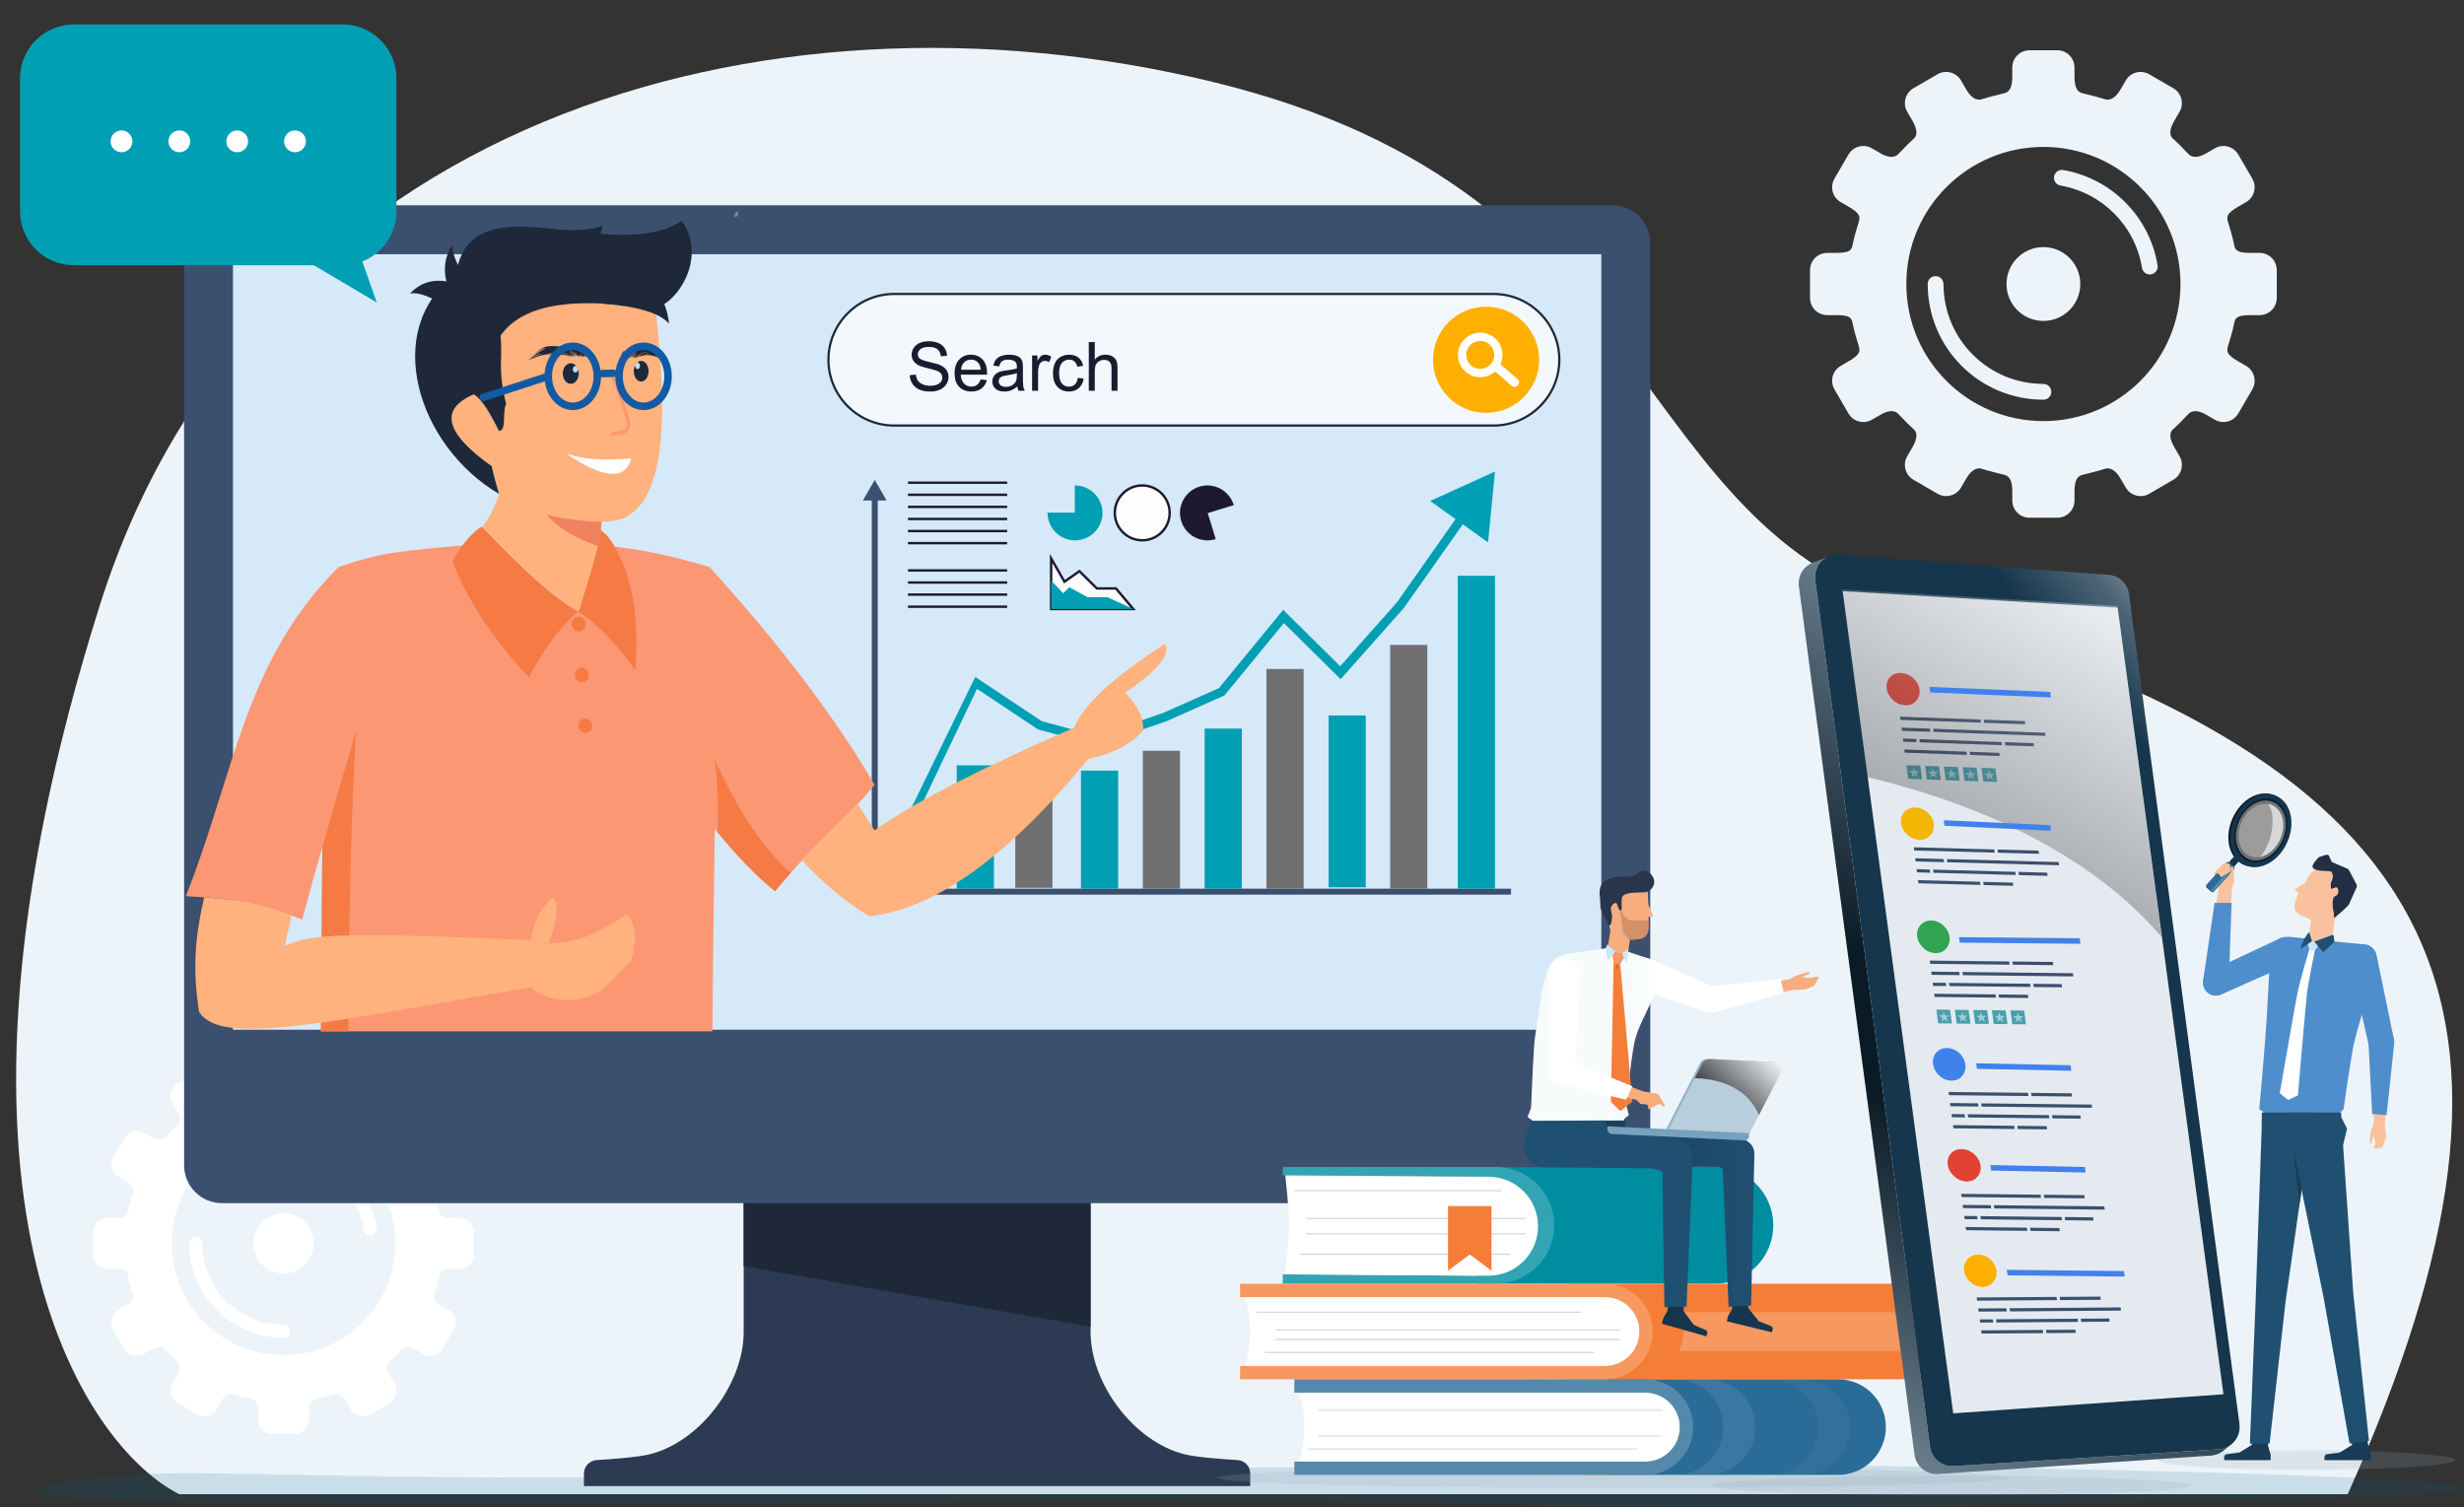 <?xml version="1.0" encoding="utf-8"?>
<!-- Generator: Adobe Illustrator 15.1.0, SVG Export Plug-In . SVG Version: 6.00 Build 0)  -->
<!DOCTYPE svg PUBLIC "-//W3C//DTD SVG 1.1//EN" "http://www.w3.org/Graphics/SVG/1.1/DTD/svg11.dtd">
<svg version="1.1"
	 id="svg70073" sodipodi:docname="main.svg" inkscape:version="1.0.2 (e86c870879, 2021-01-15)" xmlns:dc="http://purl.org/dc/elements/1.1/" xmlns:svg="http://www.w3.org/2000/svg" xmlns:rdf="http://www.w3.org/1999/02/22-rdf-syntax-ns#" xmlns:cc="http://creativecommons.org/ns#" xmlns:sodipodi="http://sodipodi.sourceforge.net/DTD/sodipodi-0.dtd" xmlns:inkscape="http://www.inkscape.org/namespaces/inkscape"
	 xmlns="http://www.w3.org/2000/svg" xmlns:xlink="http://www.w3.org/1999/xlink" x="0px" y="0px" width="333.054px"
	 height="203.762px" viewBox="0 0 333.054 203.762" enable-background="new 0 0 333.054 203.762" xml:space="preserve">
<rect x="0" y="0" width="333.054" height="203.762" fill="#333333" stroke="none"/>
<sodipodi:namedview  inkscape:document-rotation="0" inkscape:window-maximized="0" id="base" inkscape:cy="489.93036" inkscape:cx="-26.535529" inkscape:zoom="0.35" fit-margin-left="0" fit-margin-top="0" borderopacity="1.0" showgrid="false" bordercolor="#666666" pagecolor="#ffffff" fit-margin-bottom="0" inkscape:window-x="2170" inkscape:window-width="1212" fit-margin-right="0" inkscape:window-y="1165" inkscape:window-height="864" inkscape:pageshadow="2" inkscape:pageopacity="0.0" inkscape:document-units="mm" inkscape:current-layer="layer1">
	</sodipodi:namedview>
<g>
	<path id="path17" fill="#EDF4F9" d="M24.225,201.963h293.113c29.808-66.409,13.437-98.429-58.53-119.436
		c-39.6-11.56-33.059-56.361-94.657-71.399C102.55-3.911,33.947,16.961,13.484,81.834
		C-11.818,162.052,11.465,195.547,24.225,201.963z"/>
	<path id="path6_1_" fill="#FFFFFF" d="M26.663,144.946L24,146.496c-0.898,0.521-1.206,1.683-0.683,2.58l0.587,1.011
		c0.693,1.193,0.392,1.732,0.176,1.925c-0.593,0.53-1.141,1.105-1.693,1.68c-0.163,0.17-0.677,0.744-2.031-0.042l-0.928-0.539
		c-0.898-0.523-2.06-0.215-2.581,0.682l-1.549,2.663c-0.523,0.898-0.215,2.06,0.682,2.583l0.92,0.533
		c1.27,0.739,1.237,1.117,1.077,1.656c-0.22,0.738-0.458,1.478-0.62,2.242c-0.145,0.681-0.079,1.167-1.806,1.167h-1.058
		c-1.04,0-1.888,0.85-1.888,1.89v3.079c0,1.042,0.848,1.889,1.888,1.889h1.058c1.727,0,1.662,0.488,1.806,1.168
		c0.162,0.765,0.398,1.505,0.62,2.244c0.161,0.537,0.193,0.915-1.077,1.655l-0.92,0.533c-0.897,0.522-1.205,1.683-0.682,2.582
		l1.549,2.663c0.521,0.898,1.683,1.204,2.581,0.683l0.928-0.538c1.354-0.789,1.868-0.214,2.031-0.045
		c0.552,0.574,1.1,1.151,1.693,1.68c0.216,0.194,0.517,0.734-0.176,1.925l-0.587,1.011c-0.523,0.898-0.215,2.06,0.683,2.581
		l2.663,1.55c0.898,0.522,2.06,0.215,2.582-0.683l0.586-1.007c0.704-1.211,1.396-1.164,1.689-1.071
		c0.85,0.271,1.633,0.444,2.51,0.675c0.32,0.082,0.869,0.315,0.869,1.757v1.081c0,1.04,0.848,1.888,1.888,1.888h3.08
		c1.041,0,1.888-0.848,1.888-1.888v-1.081c0-1.441,0.549-1.675,0.869-1.757c0.876-0.23,1.661-0.403,2.51-0.675
		c0.292-0.093,0.985-0.142,1.689,1.071l0.586,1.007c0.522,0.897,1.684,1.205,2.582,0.683l2.663-1.55
		c0.897-0.521,1.206-1.683,0.683-2.581l-0.587-1.011c-0.694-1.19-0.391-1.73-0.177-1.925c0.593-0.528,1.142-1.105,1.694-1.68
		c0.162-0.169,0.676-0.744,2.029,0.045l0.93,0.538c0.897,0.521,2.059,0.216,2.581-0.683l1.548-2.663
		c0.523-0.899,0.215-2.06-0.682-2.582l-0.921-0.533c-1.269-0.739-1.236-1.118-1.075-1.655c0.221-0.739,0.458-1.479,0.619-2.244
		c0.144-0.68,0.079-1.168,1.807-1.168h1.058c1.04,0,1.888-0.847,1.888-1.889v-3.079c0-1.041-0.848-1.89-1.888-1.89h-1.058
		c-1.728,0-1.663-0.486-1.807-1.167c-0.161-0.765-0.398-1.504-0.619-2.242c-0.161-0.539-0.194-0.917,1.075-1.656l0.921-0.533
		c0.897-0.523,1.206-1.685,0.682-2.583l-1.548-2.663c-0.522-0.896-1.684-1.205-2.581-0.682l-0.93,0.539
		c-1.353,0.786-1.868,0.212-2.029,0.042c-0.552-0.574-1.101-1.149-1.694-1.68c-0.214-0.192-0.518-0.731,0.177-1.925l0.587-1.011
		c0.522-0.897,0.214-2.059-0.683-2.58l-2.663-1.55c-0.898-0.521-2.059-0.215-2.582,0.683l-0.586,1.01
		c-0.704,1.21-1.396,1.162-1.689,1.069c-0.85-0.271-1.634-0.447-2.51-0.674c-0.32-0.083-0.869-0.317-0.869-1.758v-1.081
		c0-1.04-0.847-1.889-1.888-1.889h-3.08c-1.04,0-1.888,0.849-1.888,1.889v1.081c0,1.441-0.549,1.675-0.869,1.758
		c-0.877,0.227-1.661,0.402-2.51,0.674c-0.293,0.093-0.985,0.141-1.689-1.069l-0.586-1.01
		C28.722,144.731,27.561,144.425,26.663,144.946z M38.327,163.998c2.246,0,4.067,1.822,4.067,4.068s-1.821,4.067-4.067,4.067
		c-2.247,0-4.067-1.821-4.067-4.067S36.08,163.998,38.327,163.998z M25.576,168.066c0-0.48,0.39-0.871,0.87-0.871
		c0.481,0,0.871,0.391,0.871,0.871c0,3.039,1.232,5.792,3.226,7.784c1.991,1.992,4.745,3.225,7.785,3.225
		c0.481,0,0.87,0.391,0.87,0.87c0,0.482-0.389,0.871-0.87,0.871c-3.52,0-6.709-1.428-9.017-3.733
		C27.003,174.774,25.576,171.587,25.576,168.066z M50.91,166.011c0.074,0.475-0.248,0.917-0.721,0.992
		c-0.474,0.076-0.917-0.246-0.993-0.721c-0.374-2.306-1.467-4.372-3.041-5.964c-1.577-1.592-3.635-2.705-5.939-3.104
		c-0.473-0.08-0.792-0.53-0.71-1.003c0.081-0.473,0.53-0.791,1.003-0.71c2.667,0.461,5.051,1.75,6.875,3.593
		S50.475,163.335,50.91,166.011L50.91,166.011L50.91,166.011z M38.327,152.957c8.344,0,15.108,6.765,15.108,15.109
		c0,8.344-6.765,15.108-15.108,15.108c-8.344,0-15.108-6.765-15.108-15.108C23.219,159.721,29.982,152.957,38.327,152.957z"/>
	<path id="path15906" opacity="0.15" fill="#005D92" enable-background="new    " d="M113.441,203.235
		c-65.219-0.033-120.615,0.602-105.778-2.611c14.838-3.216,28.333-0.066,92.505-1.143c64.177-1.075,122.274-2.311,187.909-0.724
		c65.635,1.588,47.787,3.421,18.984,3.937c-52.941,0.949-62.33,1.361-93.025,0.838c-89.834-1.524-75.211-0.278-100.595-0.293
		V203.235z"/>
	<path id="path15908" fill="#2C3B53" d="M167.276,197.349c-2.088-0.123-5.53-0.375-7.173-0.781
		c-6.803-1.692-12.693-9.523-12.693-16.532v-40.863h-46.888v40.863c0,7.009-5.889,14.84-12.692,16.532
		c-1.635,0.406-5.079,0.658-7.172,0.781c-0.972,0.056-1.725,0.859-1.725,1.831v1.695h90.063v-1.695c0-0.972-0.753-1.775-1.723-1.831
		H167.276z"/>
	<polygon id="polygon15910" fill="#1E2838" points="147.41,179.336 147.41,139.178 100.521,139.178 100.521,171.155 	"/>
	<path id="path15914" fill="#3B4F6F" d="M30.005,27.743h187.929c2.831,0,5.128,2.3,5.128,5.13v124.63
		c0,2.829-2.297,5.124-5.123,5.124H30.011c-2.831,0-5.124-2.301-5.124-5.124V32.873c0-2.83,2.299-5.13,5.129-5.13H30.005z"/>
	<rect id="rect15916" x="31.489" y="34.359" fill="#D5E9F8" width="184.96" height="104.825"/>
	<g opacity="0.3">
		<path fill="#FFFFFF" d="M99.751,29.031c-0.025-0.179,0.031-0.346,0.135-0.472l-0.428,0.143c-0.119,0.128-0.184,0.306-0.158,0.496
			l0.018,0.124l0.453-0.137l-0.021-0.154H99.751z"/>
		<path opacity="0.5" fill="#FFFFFF" enable-background="new    " d="M99.751,29.031c-0.025-0.179,0.031-0.346,0.135-0.472
			l-0.428,0.143c-0.119,0.128-0.184,0.306-0.158,0.496l0.018,0.124l0.453-0.137l-0.021-0.154H99.751z"/>
	</g>
	<g>
		<g>
			<path fill="#009FB3" d="M46.306,35.85H9.991c-4.022,0-7.283-3.26-7.283-7.282V10.584c0-4.021,3.26-7.281,7.283-7.281h36.315
				c4.022,0,7.281,3.261,7.281,7.281v17.985C53.587,32.591,50.328,35.85,46.306,35.85z"/>
			<polygon fill="#009FB3" points="47.922,32.364 50.922,40.881 36.231,32.19 			"/>
		</g>
		<g>
			<path fill="#FFFFFF" d="M17.899,19.109c0,0.815-0.667,1.47-1.469,1.47c-0.814,0-1.483-0.655-1.483-1.47
				c0-0.814,0.669-1.482,1.483-1.482C17.232,17.627,17.899,18.295,17.899,19.109z"/>
			<path fill="#FFFFFF" d="M25.716,19.109c0,0.815-0.668,1.47-1.47,1.47c-0.815,0-1.483-0.655-1.483-1.47
				c0-0.814,0.668-1.482,1.483-1.482C25.048,17.627,25.716,18.295,25.716,19.109z"/>
			<path fill="#FFFFFF" d="M33.532,19.109c0,0.815-0.654,1.47-1.469,1.47c-0.815,0-1.47-0.655-1.47-1.47
				c0-0.814,0.655-1.482,1.47-1.482C32.878,17.627,33.532,18.295,33.532,19.109z"/>
			<path fill="#FFFFFF" d="M41.349,19.109c0,0.815-0.655,1.47-1.47,1.47s-1.483-0.655-1.483-1.47c0-0.814,0.667-1.482,1.483-1.482
				S41.349,18.295,41.349,19.109z"/>
		</g>
	</g>
	<g>
		<rect id="rect15942" x="162.251" y="50.73" fill="#E9F4FC" width="0.627" height="1.254"/>
		<g>
			<path id="path631_2_" fill="#F2F8FC" d="M201.875,57.521h-81.004c-4.911,0-8.893-3.982-8.893-8.894l0,0
				c0-4.911,3.981-8.892,8.893-8.892h81.005c4.912,0,8.893,3.981,8.893,8.892l0,0C210.768,53.538,206.787,57.521,201.875,57.521
				L201.875,57.521z"/>
			<path id="path633_2_" fill="#1E2838" d="M201.875,57.671h-81.004c-4.987,0-9.043-4.057-9.043-9.044s4.057-9.044,9.043-9.044
				h81.005c4.985,0,9.043,4.057,9.043,9.044S206.861,57.671,201.875,57.671L201.875,57.671z M120.871,39.886
				c-4.82,0-8.742,3.921-8.742,8.741c0,4.821,3.921,8.742,8.742,8.742h81.005c4.82,0,8.742-3.921,8.742-8.742
				c0-4.82-3.922-8.741-8.742-8.741H120.871z"/>
			<path id="path637_2_" fill="#FFAF00" d="M208.043,48.627c0,3.962-3.213,7.173-7.173,7.173c-3.961,0-7.174-3.211-7.174-7.173
				c0-3.961,3.212-7.172,7.174-7.172C204.831,41.455,208.043,44.666,208.043,48.627z"/>
			<path id="path643_2_" fill="#FFFFFF" d="M205.114,51.239l-2.299-2.003c0.177-0.384,0.279-0.81,0.279-1.261
				c0-1.663-1.349-3.012-3.012-3.012c-1.664,0-3.013,1.349-3.013,3.012c0,1.664,1.349,3.013,3.013,3.013
				c0.777,0,1.484-0.297,2.02-0.782l2.223,1.939c0.249,0.217,0.63,0.191,0.847-0.058C205.388,51.836,205.363,51.457,205.114,51.239z
				 M200.083,49.867c-1.046,0-1.893-0.847-1.893-1.892s0.847-1.893,1.893-1.893c1.044,0,1.892,0.848,1.892,1.893
				S201.127,49.867,200.083,49.867z"/>
			<path id="path647_2_" fill="#1D1A2F" d="M122.973,50.703l0.82-0.072c0.039,0.33,0.129,0.599,0.271,0.811
				c0.143,0.211,0.363,0.381,0.662,0.511c0.299,0.13,0.636,0.195,1.01,0.195c0.331,0,0.625-0.049,0.879-0.148
				c0.255-0.098,0.443-0.234,0.567-0.406c0.124-0.172,0.187-0.359,0.187-0.563c0-0.206-0.06-0.386-0.179-0.541
				c-0.12-0.154-0.318-0.284-0.593-0.388c-0.177-0.068-0.566-0.177-1.171-0.322c-0.604-0.145-1.027-0.281-1.271-0.41
				c-0.313-0.164-0.548-0.369-0.701-0.612c-0.154-0.245-0.231-0.517-0.231-0.819c0-0.332,0.095-0.643,0.283-0.931
				c0.188-0.289,0.464-0.508,0.825-0.658c0.362-0.149,0.764-0.224,1.207-0.224c0.488,0,0.917,0.078,1.29,0.235
				c0.372,0.157,0.658,0.388,0.859,0.693c0.2,0.305,0.309,0.65,0.323,1.037l-0.835,0.062c-0.045-0.416-0.196-0.729-0.455-0.942
				c-0.259-0.213-0.641-0.319-1.146-0.319c-0.526,0-0.91,0.097-1.15,0.29c-0.241,0.192-0.361,0.425-0.361,0.697
				c0,0.236,0.085,0.431,0.255,0.583c0.168,0.152,0.605,0.31,1.313,0.469c0.708,0.16,1.193,0.3,1.456,0.419
				c0.383,0.176,0.666,0.4,0.849,0.671s0.273,0.583,0.273,0.936c0,0.35-0.101,0.68-0.301,0.99s-0.489,0.55-0.863,0.723
				c-0.376,0.172-0.798,0.258-1.269,0.258c-0.595,0-1.094-0.087-1.496-0.261c-0.402-0.173-0.718-0.434-0.946-0.782
				c-0.229-0.349-0.35-0.743-0.361-1.182V50.703L122.973,50.703z"/>
			<path id="path649_2_" fill="#1D1A2F" d="M132.557,51.282l0.835,0.103c-0.133,0.487-0.377,0.866-0.732,1.135
				c-0.356,0.269-0.81,0.403-1.363,0.403c-0.698,0-1.25-0.215-1.658-0.644c-0.409-0.43-0.612-1.031-0.612-1.806
				c0-0.802,0.206-1.424,0.618-1.867c0.413-0.442,0.949-0.664,1.606-0.664c0.638,0,1.158,0.217,1.563,0.651
				c0.402,0.433,0.605,1.043,0.605,1.83c0,0.048-0.002,0.12-0.005,0.215h-3.555c0.031,0.523,0.179,0.924,0.444,1.202
				c0.267,0.279,0.598,0.417,0.997,0.417c0.296,0,0.548-0.077,0.758-0.233C132.267,51.871,132.434,51.623,132.557,51.282
				L132.557,51.282L132.557,51.282z M129.905,49.975h2.661c-0.036-0.4-0.138-0.701-0.306-0.901c-0.257-0.312-0.591-0.467-1-0.467
				c-0.371,0-0.684,0.125-0.936,0.372C130.072,49.228,129.932,49.559,129.905,49.975L129.905,49.975z"/>
			<path id="path651_2_" fill="#1D1A2F" d="M137.515,52.229c-0.299,0.254-0.588,0.433-0.864,0.538
				c-0.277,0.104-0.573,0.157-0.891,0.157c-0.523,0-0.926-0.128-1.207-0.384c-0.282-0.255-0.422-0.582-0.422-0.979
				c0-0.234,0.053-0.447,0.159-0.641c0.105-0.193,0.246-0.348,0.418-0.463c0.171-0.117,0.365-0.205,0.581-0.265
				c0.157-0.041,0.397-0.083,0.717-0.121c0.652-0.078,1.133-0.17,1.44-0.278c0.003-0.11,0.005-0.18,0.005-0.211
				c0-0.329-0.076-0.561-0.229-0.695c-0.206-0.182-0.513-0.274-0.92-0.274c-0.379,0-0.66,0.067-0.841,0.199
				c-0.181,0.134-0.315,0.37-0.401,0.708l-0.789-0.107c0.071-0.338,0.189-0.611,0.354-0.819c0.164-0.208,0.401-0.369,0.713-0.481
				c0.311-0.112,0.672-0.168,1.081-0.168c0.407,0,0.738,0.049,0.992,0.144c0.254,0.096,0.441,0.216,0.561,0.36
				c0.119,0.146,0.202,0.329,0.251,0.55c0.027,0.138,0.041,0.385,0.041,0.745v1.077c0,0.75,0.017,1.225,0.051,1.425
				c0.035,0.198,0.104,0.39,0.205,0.572h-0.844C137.592,52.648,137.539,52.452,137.515,52.229L137.515,52.229z M137.447,50.425
				c-0.292,0.12-0.732,0.221-1.318,0.305c-0.332,0.048-0.566,0.102-0.704,0.161c-0.138,0.06-0.244,0.147-0.318,0.263
				c-0.075,0.115-0.112,0.243-0.112,0.383c0,0.216,0.08,0.395,0.244,0.539c0.163,0.144,0.402,0.215,0.716,0.215
				c0.311,0,0.588-0.068,0.83-0.204c0.242-0.136,0.42-0.322,0.533-0.559c0.088-0.182,0.13-0.452,0.13-0.808V50.425L137.447,50.425z"
				/>
			<path id="path653_2_" fill="#1D1A2F" d="M139.506,52.817v-4.766h0.728v0.723c0.186-0.339,0.357-0.561,0.515-0.67
				c0.156-0.107,0.329-0.161,0.518-0.161c0.271,0,0.549,0.087,0.83,0.261l-0.278,0.749c-0.197-0.116-0.395-0.175-0.593-0.175
				c-0.176,0-0.334,0.053-0.475,0.16s-0.242,0.254-0.301,0.442c-0.091,0.287-0.135,0.602-0.135,0.942v2.495L139.506,52.817
				L139.506,52.817z"/>
			<path id="path655_2_" fill="#1D1A2F" d="M145.686,51.071l0.794,0.103c-0.086,0.548-0.31,0.977-0.666,1.286
				c-0.358,0.31-0.797,0.464-1.316,0.464c-0.653,0-1.177-0.213-1.574-0.64c-0.396-0.426-0.594-1.037-0.594-1.833
				c0-0.514,0.085-0.964,0.256-1.35c0.17-0.386,0.431-0.675,0.778-0.868c0.349-0.193,0.729-0.29,1.137-0.29
				c0.519,0,0.941,0.132,1.271,0.393c0.328,0.262,0.54,0.634,0.632,1.115l-0.784,0.121c-0.076-0.319-0.208-0.561-0.398-0.722
				c-0.189-0.162-0.419-0.242-0.688-0.242c-0.406,0-0.736,0.146-0.991,0.438c-0.254,0.292-0.382,0.753-0.382,1.383
				c0,0.642,0.123,1.105,0.368,1.396c0.246,0.291,0.564,0.436,0.961,0.436c0.317,0,0.582-0.098,0.795-0.292
				C145.496,51.773,145.63,51.474,145.686,51.071L145.686,51.071L145.686,51.071z"/>
			<path id="path657_2_" fill="#1D1A2F" d="M147.171,52.817v-6.578h0.807v2.36c0.377-0.437,0.854-0.656,1.428-0.656
				c0.353,0,0.66,0.07,0.919,0.209c0.261,0.139,0.447,0.332,0.56,0.577c0.113,0.246,0.169,0.601,0.169,1.068v3.021h-0.809v-3.021
				c0-0.403-0.088-0.697-0.263-0.881c-0.175-0.184-0.422-0.276-0.742-0.276c-0.239,0-0.465,0.063-0.675,0.186
				c-0.212,0.124-0.361,0.292-0.452,0.505c-0.09,0.212-0.135,0.505-0.135,0.878v2.608L147.171,52.817L147.171,52.817z"/>
		</g>
		<rect id="rect131_6_" x="179.581" y="96.71" fill="#009FB3" width="5.023" height="23.227"/>
		<path id="path33_2_" fill="#FDFDFD" d="M154.393,65.617c2.047,0,3.707,1.659,3.708,3.706c0,2.047-1.658,3.707-3.704,3.707
			c-2.048,0-3.708-1.66-3.709-3.707C150.688,67.276,152.346,65.617,154.393,65.617z"/>
		<path id="path35_2_" fill="#1D1A2F" d="M154.397,73.194c-2.136,0-3.871-1.736-3.873-3.871c0-1.034,0.402-2.005,1.133-2.736
			s1.702-1.134,2.736-1.134c2.134,0,3.871,1.736,3.872,3.871c0,1.034-0.403,2.006-1.133,2.737
			C156.402,72.791,155.43,73.194,154.397,73.194L154.397,73.194z M154.393,65.781c-0.946,0-1.836,0.369-2.505,1.037
			c-0.669,0.669-1.037,1.559-1.037,2.506c0,1.954,1.591,3.543,3.546,3.543c0.945,0,1.836-0.369,2.503-1.038
			c0.669-0.669,1.038-1.559,1.038-2.505C157.937,67.369,156.347,65.781,154.393,65.781L154.393,65.781z"/>
		<path id="path39_3_" fill="#009FB3" d="M141.597,69.292h3.681l-0.002-3.673c0.011,0,0.021-0.001,0.031-0.001
			c2.049,0,3.712,1.662,3.713,3.712c0,2.05-1.66,3.711-3.711,3.711c-2.049,0-3.712-1.662-3.713-3.711
			C141.595,69.316,141.597,69.304,141.597,69.292z"/>
		<path id="path45_3_" fill="#1D1A2F" d="M166.765,68.274l-3.517,1.081l1.081,3.512c-0.011,0.003-0.021,0.007-0.029,0.01
			c-1.96,0.603-4.037-0.498-4.639-2.458c-0.604-1.958,0.496-4.035,2.456-4.637c1.959-0.602,4.036,0.499,4.639,2.458
			C166.761,68.251,166.762,68.262,166.765,68.274L166.765,68.274z"/>
		<polygon id="polygon47_2_" fill="#1D1A2F" points="122.724,65.405 136.133,65.405 136.134,65.079 122.724,65.079 		"/>
		<rect id="rect49_2_" x="122.726" y="66.715" fill="#1D1A2F" width="13.408" height="0.325"/>
		<rect id="rect51_2_" x="122.723" y="68.35" fill="#1D1A2F" width="13.409" height="0.324"/>
		<rect id="rect53_2_" x="122.723" y="69.984" fill="#1D1A2F" width="13.408" height="0.326"/>
		<rect id="rect55_2_" x="122.722" y="71.618" fill="#1D1A2F" width="13.409" height="0.325"/>
		<rect id="rect57_2_" x="122.722" y="73.253" fill="#1D1A2F" width="13.408" height="0.325"/>
		<polygon id="polygon61_2_" fill="#1D1A2F" points="122.724,77.263 136.133,77.263 136.134,76.94 122.724,76.94 		"/>
		<rect id="rect63_2_" x="122.726" y="78.574" fill="#1D1A2F" width="13.409" height="0.325"/>
		<rect id="rect65_2_" x="122.723" y="80.209" fill="#1D1A2F" width="13.409" height="0.325"/>
		<rect id="rect67_2_" x="122.723" y="81.844" fill="#1D1A2F" width="13.408" height="0.325"/>
		<polygon id="polygon71_2_" fill="#FDFDFD" points="142.08,82.322 142.08,75.476 143.877,78.624 145.904,77.205 148.264,79.538 
			150.843,79.538 153.181,82.322 		"/>
		<path id="path73_2_" fill="#1D1A2F" d="M153.533,82.485h-11.618v-7.625l2.016,3.527l1.992-1.394l2.407,2.382h2.59L153.533,82.485z
			 M142.242,82.157h10.588l-2.063-2.456h-2.571l-2.309-2.284l-2.062,1.443l-1.583-2.769L142.242,82.157L142.242,82.157z"/>
		<polygon id="polygon77_2_" fill="#009FB3" points="142.08,82.322 142.08,78.473 143.713,80.191 144.541,79.372 147.001,80.717 
			149.681,80.717 153.181,82.322 		"/>
		<polygon id="polygon85_2_" fill="#009FB3" points="157.245,96.354 164.767,93.006 173.442,82.431 181.157,90.05 188.845,81.391 
			197.553,69.018 198.534,69.719 189.768,82.168 181.213,91.803 173.536,84.219 165.519,93.992 157.663,97.484 148.241,100.74 
			140.292,98.588 132.061,93.11 118.887,120.703 117.955,119.938 131.821,91.501 140.796,97.475 148.197,99.478 		"/>
		<polygon id="polygon91_2_" fill="#009FB3" points="193.313,67.713 201.135,73.315 202.074,63.74 		"/>
		<polygon id="polygon99_2_" fill="#3B4F6F" points="204.243,120.122 204.243,120.926 117.835,120.926 117.835,67.18 118.641,67.18 
			118.641,120.122 		"/>
		<polygon id="polygon101_2_" fill="#3B4F6F" points="119.841,67.649 116.634,67.649 118.238,64.872 		"/>
		<rect id="rect119_2_" x="146.113" y="104.161" fill="#009FB3" width="5.026" height="15.961"/>
		<rect id="rect125_4_" x="154.47" y="101.48" fill="#707070" width="5.026" height="18.642"/>
		<rect id="rect131_5_" x="162.829" y="98.48" fill="#009FB3" width="5.025" height="21.642"/>
		<rect id="rect137_2_" x="171.187" y="90.424" fill="#707070" width="5.024" height="29.698"/>
		<rect id="rect149_2_" x="187.904" y="87.173" fill="#707070" width="5.023" height="32.949"/>
		<rect id="rect155_2_" x="197.049" y="77.828" fill="#009FB3" width="5.024" height="42.294"/>
		<rect id="rect125_3_" x="137.233" y="107.341" fill="#707070" width="5.024" height="12.658"/>
		<rect id="rect131_4_" x="129.323" y="103.449" fill="#009FB3" width="5.025" height="16.671"/>
	</g>
	<g>
		<defs>
			<rect id="SVGID_1_" x="21.83" y="25.632" width="137.364" height="113.767"/>
		</defs>
		<clipPath id="SVGID_2_">
			<use xlink:href="#SVGID_1_"  overflow="visible"/>
		</clipPath>
		<g clip-path="url(#SVGID_2_)">
			<path id="path672_2_" fill="#FC9774" d="M95.917,76.656c-5.143-1.564-9.761-2.515-13.855-2.849
				c-0.738,11.859-6.633,11.777-17.683-0.247c-10.641,0.936-12.722,1.079-18.627,3.092c-12.774,12.807-13.951,27.587-20.627,44.478
				c7.393,0.346,10.71,1.282,15.737,3.161c1.077-4.046,1.982-7.306,2.709-9.772c-0.205,22.271-0.284,37.532-0.235,45.781
				c24.453,10.168,44.593,6.686,52.817-1.235c0.115-19.8,0.271-35.473,0.471-47.02c2.925,3.616,5.636,6.42,8.136,8.413
				c5.993-7.216,10.055-10.117,13.456-14.373c-7.527-12.968-18.31-25.032-22.3-29.431h0V76.656z"/>
			<path id="path674_2_" fill="#FFB27D" d="M145.192,98.351c-12.845,5.601-21.838,10.23-26.979,13.885l-2.286-3.546
				c-2.125,2.232-4.548,4.423-7.508,7.601c2.736,3.006,5.67,5.477,9.089,7.564c8.926-0.999,18.792-8.095,29.596-21.278
				c3.357-0.705,5.832-1.983,7.421-3.834c0.081-1.699-0.734-3.403-2.449-5.11c4.479-3.063,6.263-5.257,5.351-6.579
				C150.408,91.608,146.329,95.374,145.192,98.351L145.192,98.351z"/>
			<path id="path678_2_" fill="#F57A44" d="M47.099,137.675L47.099,137.675c-0.026,6.65,0.002,13.728,0.082,21.24
				c0.007,0.62,0.196,2.08,0.203,2.709c-1.268-0.157-2.891-0.782-4.047-1.325c-0.028-4.892-0.013-12.25,0.048-22.075
				C44.55,138.06,45.788,137.878,47.099,137.675L47.099,137.675z M104.761,120.457c-2.383-1.898-4.958-4.534-7.724-7.906
				c0.074-4.129-0.074-7.427-0.438-9.889c3.252,7.072,6.681,12.183,10.28,15.33C106.198,118.757,105.493,119.577,104.761,120.457z
				 M48.116,98.834c-0.46,7.944-0.768,17.145-0.918,27.602c-1.456,0.033-2.683,0.106-3.732,0.208
				c0.031-3.78,0.065-7.823,0.104-12.126C45.012,109.42,46.53,104.191,48.116,98.834L48.116,98.834z"/>
			<path id="path686_2_" fill="#F57A44" d="M78.262,83.365c0.522,0.041,0.927,0.516,0.898,1.06
				c-0.026,0.545-0.471,0.954-0.993,0.913c-0.521-0.041-0.924-0.515-0.898-1.06C77.297,83.733,77.741,83.323,78.262,83.365z"/>
			<path id="path690_2_" fill="#F57A44" d="M71.494,91.58c-4.959-5.356-8.402-10.596-10.329-15.72
				c1.082-2.046,2.787-4.101,3.982-4.679c5.77,6.019,9.439,9.385,12.957,11.431c0.019,0.014,0.042,0.024,0.061,0.036
				c0.045-0.159,0.091-0.32,0.138-0.483c0.929-3.178,2.277-6.863,2.86-10.529c1.658,1.175,2.253,2.962,3.158,4.756
				c1.475,3.973,1.988,8.693,1.542,14.163c-1.091-1.525-2.183-2.875-3.271-4.056c-1.477-1.6-2.954-2.883-4.428-3.849
				c-1.302,1.107-2.553,2.49-3.749,4.149C73.404,88.196,72.431,89.792,71.494,91.58L71.494,91.58z"/>
			<path id="path692_2_" fill="#FFB27D" d="M65.207,71.215c0.896-1.109,1.651-2.593,2.264-4.445c-0.324-0.988-0.658-2.24-1.003-3.75
				c-6.313-4.487-7.119-7.727-2.417-9.712c0.926,0.546,2.055,2.194,3.388,4.936c1.113-0.02,0.067-2.92,0.661-3.997
				c-1.222-4.612-0.101-6.002-0.441-8.869c3.261-4.626,11.161-5.861,20.909-4.386c0.828,8.983,3.601,30.18-7.262,29.495
				l-0.078,1.184c-0.586,3.667-1.929,7.351-2.859,10.53l-0.202,0.446C74.647,80.603,70.979,77.236,65.207,71.215L65.207,71.215z"/>
			<path id="path694_2_" fill="#1E2838" d="M88.061,41.718c-9.75-1.476-17.144-0.966-20.406,3.66
				c0.341,2.866-0.455,4.617,0.767,9.227c-0.594,1.077,0.126,3.62-0.986,3.639c-1.332-2.744-2.461-4.39-3.389-4.936
				c-4.701,1.985-3.893,5.224,2.419,9.712c0.344,1.509,0.68,2.761,1.003,3.75c-11.089-6.516-15.945-22.3-5.84-29.704
				c2.05-13.084,20.857-1.076,30.541-7.197C95.853,35.194,91.02,41.664,88.061,41.718L88.061,41.718z"/>
			<path id="path696_2_" fill="#F08261" d="M73.931,69.574c1.785,0.494,5.309,0.978,7.371,0.913l-0.078,1.184
				c-0.113,0.71-0.256,1.422-0.416,2.131c-0.021-0.006-0.044-0.015-0.065-0.021C77.553,72.666,75.281,71.263,73.931,69.574
				L73.931,69.574z"/>
			<path id="path698_2_" fill="#1E2838" d="M60.582,41.568c0.925-1.323,0.994-2.474,0.209-3.455
				c-2.203-0.462-3.994,0.066-5.374,1.581C56.459,39.429,58.181,40.055,60.582,41.568L60.582,41.568z"/>
			<path id="path700_2_" fill="#1E2838" d="M62.862,37.474c-0.91,1.019-1.744,1.243-2.506,0.675
				c-0.469-1.919-0.192-3.606,0.828-5.059C61.057,34.065,61.617,35.529,62.862,37.474L62.862,37.474z"/>
			<path id="path702_2_" fill="#1E2838" d="M81.197,41.022c0.078-2.832,1.181-4.528,3.307-5.089
				c3.591,1.648,5.567,4.262,5.931,7.834C89.238,42.305,86.156,41.39,81.197,41.022z"/>
			<path id="path704_2_" fill="#1E2838" d="M74.681,31.051c0.434,1.204-0.133,2.78,1.572,3.146c1.125,5.191,5.223-1.81,5.141-3.748
				C80.669,30.993,78.431,31.197,74.681,31.051z"/>
			<path id="path706_2_" fill="#F57A44" d="M78.71,90.243c0.522,0.041,0.924,0.515,0.897,1.061
				c-0.025,0.546-0.473,0.954-0.994,0.913c-0.522-0.042-0.923-0.517-0.896-1.06C77.743,90.61,78.188,90.202,78.71,90.243
				L78.71,90.243z"/>
			<path id="path708_2_" fill="#F57A44" d="M79.157,97.122c0.522,0.041,0.924,0.515,0.897,1.06
				c-0.024,0.545-0.473,0.954-0.993,0.913c-0.522-0.042-0.924-0.516-0.898-1.062C78.19,97.489,78.637,97.08,79.157,97.122
				L79.157,97.122z"/>
			<path id="path710_2_" fill="#FFB27D" d="M27.606,121.278c-1.166,4.954-1.651,9.487-0.696,15.499
				c2.903,4.428,14.628,1.951,44.811-3.342c1.082,1.036,3.322,2.065,6.721,1.605c3.157-0.824,3.31-1.69,6.849-5.194
				c0.86-2.728,0.684-4.813-0.528-6.25c-3.987,2.464-6.087,3.773-10.579,3.929c1.197-3.229,1.377-5.312,0.54-6.252
				c-1.53,1.289-2.53,3.228-2.992,5.814c-23.795-1.084-30.073-0.938-33.24,0.804c0.344-1.567,0.646-2.944,0.913-4.134
				C35.702,122.432,32.685,121.664,27.606,121.278L27.606,121.278z"/>
			<path id="path714_2_" fill="#BBDBFA" d="M77.26,49.105c-0.592-0.08-1.124,0.478-1.184,1.244c-0.061,0.765,0.37,1.448,0.962,1.528
				c0.593,0.077,1.124-0.479,1.184-1.245C78.283,49.866,77.854,49.182,77.26,49.105L77.26,49.105z"/>
			<path id="path716_2_" fill="#1E2838" d="M77.038,51.877c-0.594-0.078-1.025-0.763-0.965-1.528
				c0.063-0.768,0.592-1.325,1.186-1.246c0.25,0.033,0.468,0.171,0.638,0.38l-0.084-0.024c-0.19-0.025-0.364,0.156-0.383,0.404
				c-0.019,0.248,0.121,0.47,0.313,0.497c0.193,0.023,0.365-0.157,0.384-0.404v-0.052c0.081,0.22,0.116,0.472,0.095,0.729
				c-0.061,0.768-0.592,1.325-1.186,1.246H77.038L77.038,51.877z"/>
			<path id="path720_2_" fill="#1E2838" d="M79.136,48.186c0.03,0.026,0.054,0.046,0.082,0.079
				c-0.037-0.128-0.187-0.297-0.246-0.401c0.061,0.05,0.098,0.067,0.159,0.148c0.052,0.071,0.084,0.145,0.123,0.231
				c0.007-0.097-0.028-0.158-0.038-0.248c0.047,0.065,0.079,0.193,0.085,0.273c-0.005-0.282-0.016-0.264-0.12-0.53
				c0.118,0.081,0.203,0.335,0.22,0.48c0.027-0.06,0.03-0.141,0.033-0.221c0.046,0.097,0.046,0.142,0.043,0.239l0.076-0.104
				c-0.013,0.063-0.03,0.081-0.041,0.132c0.138-0.105,0.386-0.464,0.36-0.65c-0.024,0.08-0.082,0.228-0.123,0.273
				c0.018-0.135,0.063-0.281,0.041-0.437c-0.039,0.098-0.028,0.231-0.057,0.338c-0.028,0.106-0.071,0.229-0.123,0.297
				c0.043-0.225,0.109-0.411,0.046-0.659l-0.008,0.061c-0.008,0.118,0,0.246-0.025,0.36c-0.031-0.21-0.008-0.404-0.183-0.563
				c0.04,0.088,0.079,0.141,0.11,0.243c-0.094-0.098-0.131-0.273-0.287-0.294c0.069,0.08,0.132,0.133,0.203,0.247
				c0.056,0.088,0.139,0.241,0.104,0.351c-0.101-0.385-0.318-0.587-0.581-0.658c0.072,0.037,0.292,0.199,0.312,0.292v0.018
				c-0.016,0.102-0.016-0.093-0.006,0.023c0.05,0.036,0.109,0.123,0.142,0.187c0.021,0.04,0.042,0.088,0.054,0.137
				c0.007,0.021,0.017,0.06,0.018,0.082c0,0.024,0,0.022,0,0.04l-0.006,0.026c-0.072-0.259-0.159-0.399-0.333-0.542
				c-0.106-0.089-0.355-0.244-0.499-0.263c0.007,0.002,0.009,0.007,0.011,0.007l0.12,0.058c0.289,0.152,0.569,0.331,0.657,0.696
				c-0.018-0.015,0,0.005-0.025-0.03c-0.008-0.009-0.01-0.012-0.014-0.021c-0.063-0.106-0.127-0.219-0.212-0.31
				c-0.093-0.097-0.208-0.19-0.305-0.247c-0.13-0.073-0.55-0.237-0.763-0.211c0.065-0.004,0.458,0.117,0.527,0.143
				c0.145,0.063,0.335,0.149,0.441,0.296c-0.061-0.018-0.123-0.061-0.182-0.09c-0.368-0.165-1.004-0.411-1.387-0.393
				c0.237,0.051,0.573,0.157,0.75,0.258l-0.146-0.03c0.04,0.018,0.073,0.044,0.117,0.063c0.042,0.02,0.075,0.036,0.116,0.059
				c0.199,0.116,0.499,0.312,0.61,0.528c-0.052-0.051-0.121-0.102-0.182-0.151c-0.065-0.058-0.122-0.1-0.192-0.149
				c-0.125-0.088-0.264-0.188-0.402-0.255c-0.295-0.142-0.575-0.262-0.905-0.334c0.046,0.019,0.091,0.037,0.13,0.081
				c-0.27-0.013-0.707-0.23-1.379-0.264c0.143,0.053,0.381,0.072,0.544,0.12l0.149,0.059c-0.087,0.002-0.377-0.074-0.491-0.094
				c-0.575-0.111-0.932-0.188-1.558-0.185c-0.398,0.002-0.773,0.004-1.176,0.17c-0.257,0.108-0.503,0.24-0.716,0.416
				c-0.076,0.063-0.114,0.108-0.175,0.167c0.163-0.081,0.519-0.434,0.874-0.507c-0.546,0.319-0.981,0.6-1.363,1.021
				c0.104-0.065,0.25-0.203,0.365-0.292c0.131-0.098,0.259-0.188,0.396-0.28c0.243-0.159,0.632-0.376,0.94-0.456
				c-0.072,0.058-0.263,0.154-0.358,0.205c-0.673,0.383-1.32,0.819-1.912,1.315c-0.07,0.059-0.211,0.208-0.264,0.241
				c0.065-0.025,0.312-0.222,0.397-0.28c0.436-0.298,0.848-0.573,1.384-0.724c-0.142,0.108-1.106,0.495-1.409,0.775l0.83-0.418
				c0.25-0.116,0.678-0.3,0.955-0.336c-0.316,0.062-1.546,0.62-1.793,0.83c0.129-0.046,0.319-0.152,0.459-0.214
				c0.167-0.071,0.33-0.136,0.499-0.2c0.346-0.124,0.714-0.231,1.078-0.281c0.491-0.066,0.959-0.059,1.437-0.011
				c0.137,0.016,0.321,0.047,0.451,0.047c-0.078-0.047-0.312-0.062-0.401-0.076c-0.274-0.041-0.553-0.062-0.833-0.066
				c-0.112,0-0.34,0.025-0.432,0.014c0.333-0.085,0.597-0.052,0.881-0.089c-0.026-0.002-0.012,0.003-0.035-0.006
				c-0.028-0.011-0.015-0.004-0.036-0.017c0.179-0.019,0.52,0.047,0.682,0.086c0.195,0.048,0.583,0.2,0.605,0.204
				c-0.048-0.034-0.094-0.056-0.131-0.094l0.473,0.112l-0.58-0.216c0.114,0.015,0.271,0.075,0.385,0.106
				c0.138,0.034,0.425,0.104,0.55,0.154c0.152,0.058,0.432,0.095,0.589,0.101c-0.054-0.033-0.244-0.087-0.328-0.117l-0.315-0.111
				c-0.059-0.023-0.109-0.037-0.158-0.062c-0.149-0.079-0.299-0.133-0.452-0.193c-0.276-0.111-1.069-0.349-1.36-0.267
				c0.374-0.121,1.146,0.12,1.414,0.229l0.632,0.259c0.058,0.021,0.099,0.046,0.156,0.068c0.152,0.063,0.313,0.132,0.473,0.177
				l-0.01-0.034v-0.006v-0.007c0,0,0-0.005,0-0.007c0.056,0.035,0.219,0.1,0.295,0.105c-0.15-0.142-0.532-0.26-0.665-0.446
				c0.132,0.044,0.288,0.158,0.406,0.236c0.043,0.028,0.087,0.047,0.128,0.073c-0.102-0.183-0.309-0.336-0.471-0.455l-0.187-0.112
				c0.156,0.012,0.338,0.159,0.455,0.264c0.114,0.101,0.218,0.225,0.317,0.347c0.011,0.016,0.008,0.013,0.021,0.026
				c0.022,0.021,0.012,0.011,0.032,0.017l-0.144-0.245c0.026,0.048,0.222,0.245,0.229,0.313c-0.021-0.128-0.104-0.229-0.159-0.33
				l0.092,0.064c-0.144-0.25-0.493-0.425-0.707-0.578c0.214,0.023,0.603,0.325,0.745,0.524c0.067,0.091,0.113,0.212,0.175,0.29
				l-0.068-0.194c0.007,0.002,0.007,0.007,0.009,0.009l0.104,0.121c-0.081-0.243-0.199-0.371-0.343-0.524
				c0.063,0.014,0.114,0.058,0.163,0.106c0.047,0.041,0.093,0.096,0.131,0.151c0.08,0.117,0.152,0.244,0.206,0.387
				c0.008-0.059-0.028-0.164-0.053-0.233c0.043,0.013,0.007-0.004,0.046,0.021c0.064,0.043,0.108,0.141,0.147,0.203L78.255,48.1
				l0.1,0.145c-0.021-0.133-0.065-0.208-0.095-0.323c0.079,0.055,0.117,0.16,0.157,0.264c0.013-0.046-0.007-0.122-0.022-0.178
				l0.113,0.12c0.028,0.04,0.055,0.087,0.082,0.124c-0.029-0.128-0.087-0.195-0.14-0.296c0.121,0.078,0.163,0.195,0.251,0.323
				c-0.025-0.149-0.131-0.368-0.214-0.458c0.131,0.022,0.212,0.371,0.276,0.444v-0.151c0.012,0.011,0.007,0.002,0.025,0.024
				l0.083,0.152l-0.009-0.193c0.051,0.054,0.059,0.118,0.096,0.193c0-0.009,0-0.161-0.026-0.25c0.028,0.014,0.006-0.003,0.039,0.026
				c0.057,0.055,0.082,0.138,0.132,0.195l-0.059-0.153c0.021,0.009,0.011,0.002,0.029,0.017L79.136,48.186z"/>
			<path id="path722_2_" fill="#BBDBFA" d="M86.768,48.793c0.551,0.08,0.95,0.763,0.894,1.528c-0.055,0.765-0.548,1.323-1.097,1.243
				c-0.551-0.077-0.95-0.763-0.895-1.528C85.728,49.271,86.219,48.716,86.768,48.793z"/>
			<path id="path724_2_" fill="#1E2838" d="M86.565,51.567c0.547,0.077,1.04-0.48,1.097-1.246c0.057-0.765-0.341-1.452-0.894-1.531
				c-0.229-0.033-0.448,0.046-0.634,0.207l0.079-0.003c0.178,0.023,0.307,0.247,0.291,0.497c-0.02,0.248-0.178,0.427-0.358,0.401
				c-0.177-0.023-0.308-0.247-0.288-0.494l0.007-0.052c-0.106,0.194-0.174,0.431-0.194,0.689
				C85.616,50.801,86.014,51.488,86.565,51.567L86.565,51.567z"/>
			<path id="path728_2_" fill="#1E2838" d="M84.452,48.355c-0.021,0.027-0.042,0.048-0.06,0.078
				c0.028-0.128,0.138-0.296,0.182-0.401c-0.043,0.051-0.07,0.068-0.115,0.149c-0.039,0.069-0.063,0.145-0.09,0.231
				c-0.006-0.098,0.021-0.16,0.027-0.247c-0.033,0.065-0.058,0.193-0.065,0.27c0.01-0.28,0.018-0.264,0.095-0.528
				c-0.084,0.08-0.15,0.333-0.165,0.479c-0.018-0.061-0.018-0.142-0.018-0.222c-0.038,0.097-0.038,0.143-0.038,0.24l-0.052-0.104
				c0.008,0.064,0.021,0.08,0.028,0.132c-0.098-0.105-0.267-0.463-0.244-0.65c0.015,0.081,0.054,0.226,0.082,0.273
				c-0.008-0.135-0.041-0.281-0.021-0.436c0.024,0.097,0.018,0.232,0.035,0.338s0.048,0.229,0.083,0.298
				c-0.026-0.227-0.07-0.413-0.02-0.66l0.007,0.062c0,0.117-0.007,0.244,0.011,0.359c0.025-0.21,0.013-0.405,0.142-0.561
				c-0.03,0.086-0.06,0.138-0.083,0.241c0.07-0.096,0.097-0.274,0.21-0.295c-0.053,0.082-0.098,0.135-0.151,0.244
				c-0.042,0.089-0.104,0.242-0.08,0.352c0.078-0.383,0.239-0.585,0.425-0.656c-0.049,0.037-0.212,0.199-0.228,0.292v0.019
				c0.008,0.1,0.011-0.094,0,0.02c-0.037,0.04-0.081,0.124-0.105,0.187c-0.018,0.042-0.032,0.088-0.044,0.137
				c-0.006,0.021-0.013,0.061-0.013,0.082c0,0.024,0,0.021,0,0.04l0.006,0.025c0.057-0.255,0.122-0.399,0.247-0.542
				c0.079-0.087,0.258-0.239,0.364-0.258c0,0.002-0.007,0.004-0.007,0.006l-0.087,0.059c-0.209,0.15-0.414,0.328-0.483,0.691
				c0.014-0.015,0,0.004,0.019-0.031c0.007-0.008,0.007-0.011,0.008-0.018c0.048-0.109,0.096-0.222,0.158-0.311
				c0.067-0.097,0.153-0.19,0.224-0.247c0.092-0.073,0.396-0.233,0.547-0.208c-0.044-0.004-0.328,0.114-0.376,0.143
				c-0.106,0.06-0.244,0.147-0.323,0.294c0.044-0.018,0.09-0.061,0.131-0.088c0.265-0.165,0.725-0.412,0.999-0.388
				c-0.169,0.048-0.413,0.152-0.541,0.254l0.104-0.031c-0.028,0.019-0.052,0.045-0.085,0.063c-0.03,0.021-0.054,0.036-0.085,0.06
				c-0.143,0.115-0.363,0.31-0.443,0.526c0.036-0.051,0.087-0.102,0.132-0.153c0.047-0.054,0.088-0.098,0.138-0.147
				c0.093-0.087,0.193-0.187,0.296-0.253c0.211-0.142,0.414-0.259,0.65-0.33c-0.031,0.018-0.065,0.036-0.093,0.079
				c0.192-0.013,0.508-0.229,0.992-0.258c-0.104,0.052-0.275,0.07-0.393,0.117l-0.107,0.059c0.063,0.003,0.271-0.076,0.354-0.095
				c0.414-0.109,0.672-0.183,1.119-0.178c0.284,0.003,0.553,0.006,0.837,0.175c0.183,0.108,0.355,0.243,0.503,0.416
				c0.054,0.062,0.083,0.109,0.123,0.167c-0.116-0.08-0.365-0.434-0.615-0.508c0.386,0.319,0.689,0.603,0.954,1.023
				c-0.072-0.065-0.174-0.203-0.254-0.29c-0.091-0.101-0.183-0.19-0.278-0.281c-0.169-0.163-0.447-0.382-0.663-0.459
				c0.047,0.058,0.185,0.151,0.25,0.206c0.476,0.383,0.931,0.823,1.347,1.321c0.048,0.058,0.145,0.206,0.182,0.239
				c-0.046-0.025-0.22-0.223-0.276-0.279c-0.309-0.301-0.6-0.577-0.976-0.729c0.098,0.108,0.781,0.5,0.993,0.778l-0.585-0.421
				c-0.177-0.117-0.479-0.3-0.679-0.337c0.228,0.063,1.095,0.625,1.268,0.835c-0.092-0.047-0.225-0.155-0.325-0.214
				c-0.117-0.074-0.231-0.139-0.353-0.201c-0.245-0.128-0.506-0.237-0.767-0.287c-0.349-0.07-0.685-0.064-1.027-0.016
				c-0.098,0.014-0.232,0.048-0.326,0.045c0.058-0.045,0.226-0.062,0.288-0.076c0.198-0.04,0.397-0.059,0.6-0.062
				c0.08,0,0.242,0.027,0.308,0.013c-0.239-0.085-0.425-0.054-0.628-0.089c0.02-0.004,0.008,0,0.026-0.009s0.01-0.004,0.022-0.017
				c-0.124-0.016-0.369,0.047-0.487,0.087c-0.142,0.045-0.42,0.197-0.437,0.202c0.034-0.038,0.067-0.059,0.093-0.095l-0.341,0.109
				l0.42-0.214c-0.082,0.016-0.195,0.076-0.276,0.104c-0.1,0.033-0.306,0.104-0.4,0.151c-0.109,0.06-0.31,0.096-0.42,0.101
				c0.04-0.036,0.175-0.087,0.232-0.115l0.229-0.11c0.043-0.023,0.078-0.035,0.116-0.061c0.105-0.079,0.217-0.132,0.325-0.193
				c0.199-0.108,0.772-0.344,0.979-0.261c-0.265-0.122-0.819,0.115-1.018,0.222l-0.455,0.26c-0.041,0.018-0.072,0.044-0.112,0.065
				c-0.11,0.064-0.227,0.129-0.341,0.176l0.007-0.035c0,0,0-0.004,0-0.007c0,0,0-0.002,0-0.007v-0.006
				c-0.039,0.035-0.159,0.101-0.213,0.106c0.111-0.143,0.387-0.261,0.481-0.443c-0.093,0.043-0.207,0.155-0.292,0.233
				c-0.033,0.028-0.064,0.047-0.093,0.072c0.079-0.183,0.229-0.334,0.345-0.455l0.134-0.11c-0.109,0.012-0.244,0.159-0.33,0.262
				c-0.084,0.101-0.159,0.226-0.231,0.346c-0.008,0.015-0.007,0.013-0.016,0.023c-0.018,0.024-0.009,0.012-0.024,0.02l0.106-0.246
				c-0.021,0.048-0.16,0.246-0.168,0.313c0.017-0.127,0.08-0.229,0.119-0.331l-0.065,0.062c0.108-0.247,0.359-0.42,0.517-0.574
				c-0.154,0.022-0.438,0.323-0.542,0.521c-0.052,0.094-0.085,0.213-0.132,0.29l0.053-0.193c0,0-0.008,0.004-0.008,0.007
				l-0.076,0.123c0.061-0.245,0.15-0.374,0.256-0.524c-0.048,0.014-0.083,0.057-0.12,0.104c-0.033,0.044-0.068,0.096-0.098,0.152
				c-0.057,0.116-0.11,0.243-0.151,0.386c-0.008-0.058,0.021-0.164,0.04-0.233c-0.032,0.013-0.006-0.004-0.032,0.02
				c-0.051,0.045-0.083,0.142-0.111,0.205l0.02-0.146l-0.074,0.146c0.018-0.135,0.05-0.208,0.074-0.323
				c-0.059,0.057-0.087,0.16-0.118,0.264c-0.009-0.047,0.008-0.122,0.019-0.178l-0.083,0.118c-0.02,0.04-0.043,0.086-0.061,0.123
				c0.024-0.127,0.069-0.195,0.108-0.292c-0.089,0.078-0.123,0.193-0.188,0.32c0.02-0.147,0.103-0.366,0.163-0.458
				c-0.094,0.021-0.16,0.372-0.207,0.444l0.005-0.152c-0.006,0.012,0,0.003-0.017,0.026l-0.059,0.149l0.011-0.193
				c-0.039,0.054-0.044,0.117-0.074,0.193c0-0.008,0-0.162,0.022-0.251c-0.018,0.015,0-0.002-0.026,0.028
				c-0.044,0.055-0.06,0.139-0.099,0.196l0.046-0.155c-0.016,0.01-0.006,0.002-0.021,0.018L84.452,48.355L84.452,48.355z"/>
			<path id="path730_2_" fill="#FC9774" d="M82.689,51.403c-0.095-0.092-0.095-0.245-0.006-0.339
				c0.093-0.094,0.248-0.096,0.34-0.003c0.234,0.228,0.722,1.459,1.174,2.769l0.006,0.023c0.533,1.542,1.027,3.222,0.997,3.502
				c-0.144,1.381-1.179,1.424-1.882,1.453c-0.19,0.01-0.351,0.015-0.39,0.041c-0.11,0.074-0.262,0.044-0.333-0.066
				c-0.073-0.111-0.044-0.261,0.067-0.334c0.148-0.101,0.37-0.111,0.638-0.12c0.535-0.021,1.322-0.057,1.422-1.022
				c0.021-0.219-0.458-1.81-0.969-3.297l-0.012-0.024C83.311,52.731,82.862,51.573,82.689,51.403L82.689,51.403z"/>
			<path id="path732_2_" fill="#FFFFFF" d="M76.506,61.282c5.053,3.458,7.998,3.683,8.831,0.673
				C81.667,62.319,78.723,62.097,76.506,61.282z"/>
			<path id="path736_2_" fill="#125AA3" d="M65.444,54.214c-0.266,0.087-0.553-0.061-0.638-0.326
				c-0.087-0.266,0.06-0.553,0.325-0.638l8.817-2.873c0.267-0.084,0.553,0.061,0.64,0.328c0.084,0.264-0.061,0.55-0.326,0.638
				L65.444,54.214L65.444,54.214z"/>
			<path id="path738_2_" fill="#125AA3" d="M81.452,50.996c-0.28,0.008-0.509-0.214-0.517-0.494
				c-0.005-0.281,0.219-0.51,0.499-0.517l1.474-0.033c0.279-0.004,0.511,0.217,0.515,0.494c0.007,0.281-0.217,0.51-0.495,0.517
				L81.452,50.996z"/>
			<path id="path740_2_" fill="#125AA3" d="M74.684,47.671v0.002c-0.671,0.818-1.084,1.951-1.084,3.189
				c0,1.239,0.414,2.369,1.084,3.188v0.002c0.693,0.848,1.661,1.375,2.735,1.375c1.076,0,2.044-0.528,2.738-1.375V54.05
				c0.67-0.82,1.086-1.949,1.086-3.188c0-1.239-0.417-2.37-1.086-3.189v-0.002c-0.695-0.849-1.663-1.375-2.738-1.375
				C76.345,46.295,75.378,46.822,74.684,47.671z M80.229,50.861c0,0.999-0.33,1.902-0.855,2.55l0,0
				c-0.504,0.617-1.197,1.001-1.952,1.001c-0.754,0-1.445-0.384-1.951-1.001l0,0c-0.526-0.646-0.856-1.548-0.856-2.55
				c0-1.001,0.33-1.904,0.856-2.552v0.003c0.505-0.619,1.197-1.003,1.951-1.003c0.755,0,1.446,0.383,1.952,1.003v-0.003
				C79.899,48.957,80.229,49.862,80.229,50.861z"/>
			<path id="path742_2_" fill="#125AA3" d="M84.247,47.671v0.002c-0.668,0.818-1.084,1.951-1.084,3.189
				c0,1.239,0.416,2.369,1.084,3.188v0.002c0.692,0.848,1.66,1.375,2.736,1.375c1.075,0,2.042-0.528,2.738-1.375V54.05
				c0.669-0.82,1.086-1.949,1.086-3.188c0-1.239-0.417-2.37-1.086-3.189v-0.002c-0.695-0.849-1.663-1.375-2.738-1.375
				C85.908,46.295,84.94,46.822,84.247,47.671z M89.792,50.861c0,0.999-0.329,1.902-0.855,2.55l0,0
				c-0.504,0.617-1.197,1.001-1.952,1.001c-0.753,0-1.445-0.384-1.951-1.001l0,0c-0.527-0.646-0.854-1.548-0.854-2.55
				c0-1.001,0.327-1.904,0.854-2.552v0.003c0.504-0.619,1.196-1.003,1.951-1.003s1.446,0.383,1.952,1.003v-0.003
				C89.463,48.957,89.792,49.862,89.792,50.861z"/>
		</g>
	</g>
	<path opacity="0.2" fill="#97A5B5" enable-background="new    " d="M218.044,198.362c29.555,0,53.51,0.62,53.51,1.379
		c0,0.764-23.955,1.378-53.51,1.378c-29.55,0-53.505-0.614-53.505-1.378C164.54,198.982,188.495,198.362,218.044,198.362z"/>
	<path opacity="0.2" fill="#97A5B5" enable-background="new    " d="M311.771,196.034c11.093,0,20.084,0.59,20.084,1.325
		c0,0.73-8.991,1.32-20.084,1.32c-11.09,0-20.085-0.59-20.085-1.32C291.686,196.624,300.681,196.034,311.771,196.034z"/>
	<g>
		<polygon fill="#489FAE" points="274.037,132.717 274.767,132.764 274.897,132.156 275.214,132.794 275.939,132.842 
			275.411,133.192 275.722,133.836 275.079,133.409 274.556,133.76 274.68,133.139 		"/>
		<polygon fill="#489FAE" points="276.904,132.88 277.634,132.928 277.763,132.318 278.082,132.957 278.806,133.005 
			278.278,133.355 278.594,133.994 277.951,133.567 277.423,133.917 277.552,133.303 		"/>
		<polygon fill="#489FAE" points="279.626,133.082 280.358,133.13 280.487,132.52 280.804,133.159 281.529,133.207 281,133.561 
			281.313,134.201 280.674,133.773 280.146,134.124 280.276,133.51 		"/>
		<polygon fill="#489FAE" points="282.62,133.269 283.354,133.317 283.479,132.702 283.795,133.345 284.521,133.393 
			283.993,133.745 284.304,134.384 283.667,133.956 283.138,134.306 283.263,133.692 		"/>
	</g>
	<g>
		<g>
			<g>
				<path fill="#008DA0" d="M199.607,173.51h32.196c4.356,0,7.886-3.535,7.886-7.892l0,0c0-4.354-3.529-7.886-7.886-7.886
					l-32.196,0.04V173.51L199.607,173.51z"/>
				<g>
					<path fill="#33A4B3" d="M207.902,165.749L207.902,165.749c0-3.698-2.997-6.695-6.695-6.695l-27.815-0.197v-1.124h28.805
						c4.356,0,7.892,3.531,7.892,7.886l0,0c0,4.356-3.535,7.892-7.892,7.892h-28.805v-1.268l27.815,0.196
						c3.698,0,6.695-2.997,6.695-6.694V165.749z"/>
					<path fill="#FFFFFF" d="M201.207,159.053c3.698,0,6.695,2.997,6.695,6.695l0,0c0,3.692-2.997,6.694-6.695,6.694l-27.475-0.197
						c0,0,0.528-5.071,0.528-6.935c0-1.479-0.528-6.45-0.528-6.45L201.207,159.053L201.207,159.053z"/>
				</g>
			</g>
			<g opacity="0.25">
				<rect x="174.937" y="160.869" fill="#154A79" width="27.989" height="0.14"/>
				<rect x="176.536" y="164.63" fill="#154A79" width="29.709" height="0.14"/>
				<rect x="176.536" y="166.71" fill="#154A79" width="29.709" height="0.139"/>
				<rect x="175.658" y="169.466" fill="#154A79" width="28.436" height="0.14"/>
			</g>
			<polygon fill="#F47E37" points="195.727,171.761 198.667,169.562 201.606,171.761 201.606,163.016 195.727,163.016 			"/>
		</g>
		<g>
			<g>
				<g>
					<g>
						<rect x="208.574" y="184.633" fill="#FBAE17" width="3.304" height="1.805"/>
						<rect x="208.574" y="173.514" fill="#FBAE17" width="3.304" height="1.806"/>
						<path fill="#F47E37" d="M256.686,173.514h-44.809v12.923h44.809c3.563,0,6.459-2.9,6.459-6.464
							C263.145,176.415,260.249,173.514,256.686,173.514z"/>
					</g>
					<path fill="#FFFFFF" d="M167.925,174.418h49.01c3.069,0,5.557,2.492,5.557,5.556c0,3.069-2.487,5.557-5.557,5.557h-49.01
						c0.648-1.431,1.052-3.391,1.052-5.557S168.574,175.848,167.925,174.418z"/>
					<path fill="#F6985F" d="M216.935,184.633c2.564,0,4.654-2.089,4.654-4.654c0-2.569-2.09-4.653-4.654-4.653h-49.317v-1.807
						h49.317c3.559,0,6.459,2.896,6.459,6.46c0,3.559-2.896,6.459-6.459,6.459h-49.317v-1.801h49.317V184.633z"/>
				</g>
				<path fill="#F6985F" d="M226.977,177.361h32.095c0.355,0.798,0.563,1.682,0.563,2.612c0,0.932-0.202,1.815-0.563,2.617h-32.095
					c0.355-0.802,0.562-1.686,0.562-2.617C227.539,179.043,227.337,178.163,226.977,177.361z"/>
			</g>
			<g opacity="0.25">
				<rect x="169.851" y="177.289" fill="#154A79" width="43.866" height="0.139"/>
				<rect x="172.353" y="179.672" fill="#154A79" width="46.565" height="0.139"/>
				<rect x="172.353" y="180.987" fill="#154A79" width="46.565" height="0.14"/>
				<rect x="170.975" y="182.735" fill="#154A79" width="44.572" height="0.14"/>
			</g>
		</g>
		<g>
			<g>
				<g>
					<rect x="214.034" y="197.551" fill="#FBAE17" width="3.3" height="1.807"/>
					<rect x="214.034" y="186.437" fill="#FBAE17" width="3.3" height="1.802"/>
					<path fill="#2A6B97" d="M248.45,186.437h-31.116v12.92h31.116c3.563,0,6.459-2.901,6.459-6.465S252.013,186.437,248.45,186.437
						z"/>
					<g>
						<path opacity="0.2" fill="#5589AC" enable-background="new    " d="M245.731,192.892c0-3.559-2.896-6.455-6.459-6.455h4.337
							c3.563,0,6.458,2.896,6.458,6.455s-2.896,6.465-6.458,6.465h-4.337C242.835,199.357,245.731,196.456,245.731,192.892z"/>
						<path opacity="0.4" fill="#5589AC" enable-background="new    " d="M232.923,192.892c0-3.559-2.896-6.455-6.455-6.455h4.336
							c3.56,0,6.46,2.896,6.46,6.455s-2.9,6.465-6.46,6.465h-4.336C230.027,199.357,232.923,196.456,232.923,192.892z"/>
						<polygon fill="#FCCA85" points="210.582,186.437 210.582,188.239 210.582,197.551 210.582,199.357 206.245,199.357 
							206.245,197.551 206.245,188.239 206.245,186.437 						"/>
					</g>
				</g>
				<path fill="#FFFFFF" d="M175.259,187.337h47.136c3.069,0,5.557,2.487,5.557,5.556c0,3.069-2.487,5.562-5.557,5.562h-47.136
					c0.647-1.437,1.051-3.396,1.051-5.562S175.907,188.767,175.259,187.337z"/>
				<path fill="#5589AC" d="M222.395,197.551c2.564,0,4.654-2.089,4.654-4.653c0-2.569-2.09-4.653-4.654-4.653h-47.443v-1.807
					h47.443c3.56,0,6.46,2.901,6.46,6.46s-2.896,6.46-6.46,6.46h-47.443v-1.802h47.443V197.551z"/>
			</g>
			<g opacity="0.2">
				<rect x="178.16" y="190.545" fill="#154A79" width="46.56" height="0.139"/>
				<rect x="178.16" y="194.035" fill="#154A79" width="46.56" height="0.14"/>
				<rect x="176.776" y="195.779" fill="#154A79" width="44.577" height="0.144"/>
			</g>
		</g>
	</g>
	<g>
		<g>
			<g>
				<g>
					
						<rect x="216.488" y="126.205" transform="matrix(-0.153 0.988 -0.988 -0.153 378.354 -68.982)" fill="#F8AD7F" width="4.486" height="2.804"/>
					<g>
						<path fill="#F8AD7F" d="M218.29,126.704c-0.557-0.308-0.696-1.119-0.797-1.829c-0.034-0.255-0.62-3.477-0.61-3.717
							l0.798-1.446l2.722-0.634l1.297,0.364c0.591,0.164,1.009,0.691,1.033,1.302c0.019,0.451,0.033,0.989,0.066,1.479
							c0.011,0.135,0.688,1.671,0.688,1.671l-0.635,0.015c0,0-0.028,0.778-0.023,1.562c0.01,0.624-0.341,1.345-1.302,1.469
							c-0.807,0.101-2.525,0.159-3.231-0.23L218.29,126.704z"/>
						<path fill="#29354D" d="M216.257,121.282c-0.359-2.367,1.437-2.627,2.292-2.761c0.629-0.097,1.973,0.216,2.837-0.48
							c0.952-0.764,1.634-0.131,1.94,0.331c0.495,0.754,0.236,1.363-0.091,1.758c-0.254,0.308-0.629,0.476-1.027,0.489
							c-0.716,0.034-2.339-0.053-2.839,0.471c-0.326,0.346-0.086,1.494-0.196,1.902c-0.015,0.058-0.178,0.067-0.23,0.033
							c-0.23-0.139-0.265-0.816-0.495-0.96c-0.038-0.024-0.134-0.02-0.178-0.011c-0.178,0.063-0.451,0.371-0.509,0.548
							c-0.096,0.289,0.148,1.187,0.148,1.187s-0.037,0.985-0.235,1.229c-0.028,0.038-0.145,0.062-0.187,0.044
							c-0.183-0.082-0.37-0.721-0.37-0.721s-0.696-1.167-0.769-1.604C216.287,122.382,216.316,121.638,216.257,121.282
							L216.257,121.282z"/>
					</g>
				</g>
				<path opacity="0.6" fill="#BA7F5C" enable-background="new    " d="M221.522,126.934c0.96-0.119,1.311-0.845,1.306-1.464
					c-0.005-0.395,0-0.783,0.01-1.076h-2.531l-0.797-0.523l-0.331-0.879l-0.231,0.033l0.212,1.201l0.216,1.854l0.864,0.932
					c0.49,0,0.961-0.033,1.287-0.077H221.522z"/>
			</g>
			<g>
				<g>
					<polygon fill="#F8AD7F" points="238.191,132.889 238.546,134.672 242.326,133.802 244.002,133.745 245.165,133.269 
						245.841,132.251 245.75,131.987 244.569,132.174 243.69,132.102 243.623,132.006 242.792,131.867 241.889,132.372 					"/>
					<polygon fill="#F8AD7F" points="242.542,132.01 242.792,131.867 243.781,131.55 244.597,131.348 244.574,131.569 
						244.505,131.66 243.978,131.891 243.517,132.121 					"/>
				</g>
				<g>
					<path fill="#FFFFFF" d="M232.775,135.733L232.775,135.733c0.354-0.898-0.078-1.916-0.976-2.277l-8.712-3.822
						c-0.894-0.354-1.993,0.27-2.349,1.167l0,0c-0.36,0.898,0.408,2.685,1.307,3.045l8.452,2.862
						c0.897,0.355,1.916-0.077,2.277-0.979V135.733z"/>
					<path fill="#FFFFFF" d="M241.13,134.239l-0.466-1.902l-9.798,1.048c-0.94,0.23-1.517,1.181-1.287,2.117l0,0
						c0.227,0.942,1.177,1.514,2.113,1.287l9.433-2.55H241.13z"/>
				</g>
			</g>
			
				<linearGradient id="SVGID_3_" gradientUnits="userSpaceOnUse" x1="753.678" y1="-285.151" x2="715.383" y2="-285.151" gradientTransform="matrix(0.461 0 0 -0.461 -123.044 8.974)">
				<stop  offset="0" style="stop-color:#FFFFFF"/>
				<stop  offset="0.222" style="stop-color:#F7FBFC"/>
			</linearGradient>
			<path fill="url(#SVGID_3_)" d="M220.004,128.63l2.746,0.898c1.999,0.644,1.369,3.228,0.836,4.826
				c-0.735,2.204-2.233,4.299-2.704,6.752c-0.465,2.388-1.042,8.289-1.042,8.289l0.326,1.331l-0.662,0.557l-0.063,1.205h-12.399
				l0.076-1.046l-0.639-0.462l0.471-1.229c0,0,0.212-5.437,0.413-8.347c0.115-1.705,0.716-5.005,0.869-6.253
				c0.168-1.422,0.61-2.819,0.783-3.496c0.303-1.172,1.085-2.483,2.876-2.743c0.951-0.145,5.316-0.758,5.316-0.758l1.432,1.325
				l1.364-0.855V128.63z"/>
			<g>
				<g>
					<polygon fill="#808080" points="217.17,128.169 217.252,127.669 217.295,127.675 218.414,128.678 218.65,129.489 					"/>
					<polygon fill="#CCE6F4" points="218.414,128.678 218.366,128.683 217.31,129.821 217.05,128.149 217.252,127.669 
						217.295,127.675 					"/>
					<polygon fill="#808080" points="219.965,128.75 220.095,128.26 220.057,128.246 219.193,128.841 218.65,129.489 					"/>
					<polygon fill="#CCE6F4" points="219.193,128.841 219.231,128.865 219.865,130.267 220.085,128.779 220.095,128.26 
						220.057,128.246 					"/>
				</g>
				<g>
					<polygon fill="#F6985F" points="219.009,130.34 218.107,130.148 217.944,129.138 218.323,128.731 219.259,128.927 
						219.509,129.48 					"/>
					<polygon fill="#F47E37" points="218.107,130.148 217.737,148.944 219.019,150.183 220.642,148.901 219.009,130.34 					"/>
					<polygon fill="#B75F29" points="218.568,130.244 218.505,130.873 218.592,131.016 218.721,130.921 218.64,130.258 					"/>
				</g>
			</g>
			<g>
				<polygon fill="#F8AD7F" points="217.161,147.763 218.169,146.006 222.074,147.513 223.102,147.677 224.125,147.844 
					225.089,149.497 224.811,149.569 224.355,149.19 222.862,149.924 222.761,149.803 222.78,149.406 222.439,149.266 
					221.747,149.214 221.19,148.671 				"/>
				<g>
					<path fill="#FFFFFF" d="M210.84,146.491l0.115-0.005c0.966,0.076,1.806-0.648,1.878-1.614l0.812-13.327
						c0.072-0.965-0.859-1.815-1.82-1.893l0,0c-0.965-0.071-2.372,0.116-2.506,2.161l0.024,12.794
						c-0.072,0.966,0.537,1.811,1.502,1.884H210.84z"/>
					<path fill="#FFFFFF" d="M219.789,148.642l0.854-1.812l-9.114-3.741c-0.937-0.244-1.893,0.317-2.137,1.254l0,0
						c-0.246,0.937,0.312,1.893,1.248,2.138L219.789,148.642z"/>
				</g>
			</g>
		</g>
		<g>
			<polygon fill="#15364C" points="225.527,175.464 225.402,177.15 224.811,178.206 224.61,178.913 230.651,180.632 
				230.795,180.123 230.67,179.83 228.951,179.085 227.573,177.236 227.597,175.522 			"/>
			<polygon fill="#15364C" points="234.196,175.114 234.124,176.92 233.581,177.88 233.403,178.591 239.507,180.084 239.632,179.57 
				239.493,179.283 237.75,178.604 236.304,176.803 236.26,175.094 			"/>
			<g>
				
					<linearGradient id="SVGID_4_" gradientUnits="userSpaceOnUse" x1="725.737" y1="-336.636" x2="781.945" y2="-336.636" gradientTransform="matrix(0.461 0 0 -0.461 -123.044 8.974)">
					<stop  offset="0" style="stop-color:#183C55"/>
					<stop  offset="1" style="stop-color:#205071"/>
				</linearGradient>
				<path fill="url(#SVGID_4_)" d="M236.688,176.487l-3.04,0.135l-0.783-18.63l-0.629-0.268l-18.831,0.008l-0.984-0.656
					l-1.172-2.393l0.827-2.069l0.009-1.124l7.65-0.039l0.01,1.043l15.56,1.46c0.701,0.066,1.316,0.49,1.629,1.123l0,0
					c0.144,0.294,0.211,0.615,0.206,0.942l-0.446,20.468H236.688z"/>
				<path fill="#205071" d="M227.961,176.622l-2.982,0.048l-0.292-18.346l-1.355-0.399l-15.199-0.157l-0.97-0.471
					c0,0-1.172-0.913-1.172-2.393c0-1.378,0.825-2.453,0.825-2.453l0.01-0.956l10.263-0.044l0.01,1.048l9.673,1.513
					c0.783,0.091,1.45,0.547,1.796,1.253l0.015,0.028c0.197,0.409,0.273,0.865,0.216,1.316l-0.836,20.018V176.622z"/>
			</g>
		</g>
	</g>
	<g>
		<g>
			<path fill="#92B4CA" d="M236.107,153.253l-10.949-0.529l4.553-8.879c0.187-0.447,0.638-0.73,1.128-0.706l8.938,0.427
				c0.581,0.029,0.956,0.629,0.729,1.162L236.107,153.253L236.107,153.253z"/>
			<path fill="#B8CEDD" d="M236.433,153.267l-10.949-0.524l4.548-8.884c0.192-0.447,0.644-0.73,1.128-0.706l8.942,0.432
				c0.582,0.024,0.956,0.625,0.73,1.162L236.433,153.267z"/>
			<g opacity="0.8">
				
					<linearGradient id="SVGID_5_" gradientUnits="userSpaceOnUse" x1="694.163" y1="-241.198" x2="681.255" y2="-256.579" gradientTransform="matrix(0.46 0.022 0.022 -0.46 -75.341 15.705)">
					<stop  offset="0" style="stop-color:#FFFFFF"/>
					<stop  offset="0.839" style="stop-color:#454343"/>
					<stop  offset="1" style="stop-color:#211F1F"/>
				</linearGradient>
				<path fill="url(#SVGID_5_)" d="M240.102,143.585l-8.942-0.432c-0.484-0.024-0.936,0.259-1.128,0.706l-0.951,1.863
					c2.579,0.076,6.896,0.855,8.673,4.985l3.074-5.961C241.058,144.21,240.684,143.609,240.102,143.585L240.102,143.585z"/>
			</g>
		</g>
		<path fill="#77A1BD" d="M217.261,152.239l19.177,0.922l-0.023,0.446c-0.015,0.313-0.279,0.553-0.591,0.538l-17.895-0.864
			c-0.394-0.014-0.696-0.35-0.677-0.744l0.014-0.303l0,0L217.261,152.239z"/>
	</g>
	<g>
		
			<linearGradient id="SVGID_6_" gradientUnits="userSpaceOnUse" x1="902.454" y1="-200.796" x2="793.334" y2="-389.794" gradientTransform="matrix(0.461 0 0 -0.461 -123.044 8.974)">
			<stop  offset="0" style="stop-color:#697E8D"/>
			<stop  offset="0.442" style="stop-color:#0B1B26"/>
			<stop  offset="0.594" style="stop-color:#0B1B26"/>
			<stop  offset="1" style="stop-color:#697E8D"/>
		</linearGradient>
		<path fill="url(#SVGID_6_)" d="M264.116,198.166c-1.6,0.134-3.026-1.014-3.237-2.607L245.366,78.42
			c-0.188-1.412,0.629-2.685,1.845-3.189l0,0l-1.888,0.711v0.005c-1.397,0.394-2.373,1.762-2.17,3.3l15.627,117.383
			c0.211,1.59,1.633,2.738,3.236,2.608l36.889-2.498c0.566-0.048,1.085-0.249,1.513-0.557l0,0l0.077-0.063
			c0.043-0.029,0.081-0.063,0.12-0.091l0.897-0.716l0,0c-0.437,0.326-0.966,0.537-1.551,0.585l-35.846,2.272V198.166z"/>
		
			<linearGradient id="SVGID_7_" gradientUnits="userSpaceOnUse" x1="939.284" y1="-209.781" x2="780.253" y2="-343.22" gradientTransform="matrix(0.461 0 0 -0.461 -123.044 8.974)">
			<stop  offset="0" style="stop-color:#697E8D"/>
			<stop  offset="0.011" style="stop-color:#5C7282"/>
			<stop  offset="0.03" style="stop-color:#4A6374"/>
			<stop  offset="0.045" style="stop-color:#445E70"/>
			<stop  offset="0.133" style="stop-color:#15364C"/>
		</linearGradient>
		<path fill="url(#SVGID_7_)" d="M302.708,192.494L287.772,80.306c-0.187-1.412-1.335-2.497-2.756-2.607l-36.423-2.68
			c-0.494-0.039-0.96,0.043-1.383,0.216c-1.216,0.5-2.032,1.772-1.845,3.189l15.513,117.134c0.211,1.594,1.638,2.741,3.237,2.612
			l35.846-2.272c0.585-0.048,1.114-0.259,1.551-0.59c0.846-0.63,1.34-1.686,1.191-2.814H302.708z"/>
	</g>
	<polygon fill="#E4EAEF" points="249.074,79.904 264.014,191.038 300.542,188.46 286.24,82.136 	"/>
	<g>
		<polygon fill="#3B4F6F" points="263.21,116.548 278.324,116.952 278.271,116.524 263.153,116.12 		"/>
		<polygon fill="#3B4F6F" points="258.878,116.006 258.932,116.432 262.769,116.539 262.715,116.111 		"/>
		<polygon fill="#3B4F6F" points="270.001,114.833 270.054,115.26 275.606,115.405 275.548,114.977 		"/>
		<polygon fill="#3B4F6F" points="258.692,114.526 258.745,114.959 269.618,115.247 269.564,114.819 		"/>
		<polygon fill="#3B4F6F" points="259.065,117.484 259.119,117.912 260.905,117.96 260.853,117.533 		"/>
		<polygon fill="#3B4F6F" points="261.29,117.542 261.342,117.969 272.455,118.267 272.403,117.841 		"/>
		<polygon fill="#3B4F6F" points="272.892,118.281 276.768,118.383 276.71,117.955 272.839,117.849 		"/>
		<polygon fill="#3B4F6F" points="268.128,119.626 272.138,119.732 272.085,119.304 268.076,119.2 		"/>
		<polygon fill="#3B4F6F" points="259.249,118.965 259.306,119.391 267.691,119.612 267.638,119.184 		"/>
	</g>
	<g>
		<polygon fill="#3B4F6F" points="267.857,149.572 282.779,149.736 282.72,149.303 267.798,149.14 		"/>
		<polygon fill="#3B4F6F" points="263.578,149.092 263.635,149.524 267.425,149.567 267.372,149.135 		"/>
		<polygon fill="#3B4F6F" points="274.542,147.719 274.599,148.151 280.08,148.213 280.017,147.781 		"/>
		<polygon fill="#3B4F6F" points="263.376,147.598 263.438,148.031 274.167,148.145 274.11,147.714 		"/>
		<polygon fill="#3B4F6F" points="263.78,150.586 263.837,151.017 265.605,151.037 265.542,150.604 		"/>
		<polygon fill="#3B4F6F" points="265.974,150.609 266.032,151.042 277,151.162 276.943,150.729 		"/>
		<polygon fill="#3B4F6F" points="277.433,151.167 281.255,151.21 281.198,150.777 277.375,150.734 		"/>
		<polygon fill="#3B4F6F" points="272.746,152.608 276.703,152.65 276.651,152.219 272.688,152.176 		"/>
		<polygon fill="#3B4F6F" points="263.981,152.08 264.039,152.511 272.314,152.602 272.255,152.171 		"/>
	</g>
	<g>
		<polygon fill="#3B4F6F" points="269.569,163.342 284.49,163.5 284.431,163.067 269.51,162.904 		"/>
		<polygon fill="#3B4F6F" points="265.289,162.861 265.347,163.294 269.14,163.337 269.078,162.899 		"/>
		<polygon fill="#3B4F6F" points="276.253,161.487 276.311,161.919 281.791,161.977 281.733,161.546 		"/>
		<polygon fill="#3B4F6F" points="265.088,161.367 265.15,161.8 275.878,161.915 275.822,161.483 		"/>
		<polygon fill="#3B4F6F" points="265.491,164.354 265.548,164.787 267.311,164.806 267.257,164.375 		"/>
		<polygon fill="#3B4F6F" points="267.686,164.379 267.749,164.81 278.712,164.931 278.655,164.499 		"/>
		<polygon fill="#3B4F6F" points="279.145,164.935 282.967,164.979 282.91,164.542 279.086,164.499 		"/>
		<polygon fill="#3B4F6F" points="274.457,166.376 278.419,166.42 278.357,165.987 274.4,165.944 		"/>
		<polygon fill="#3B4F6F" points="265.693,165.847 265.75,166.28 274.03,166.371 273.967,165.939 		"/>
	</g>
	<g>
		<polygon fill="#3B4F6F" points="271.688,177.258 286.69,177.151 286.633,176.719 271.63,176.83 		"/>
		<polygon fill="#3B4F6F" points="267.39,176.859 267.447,177.286 271.255,177.261 271.198,176.835 		"/>
		<polygon fill="#3B4F6F" points="278.406,175.298 278.464,175.725 283.972,175.686 283.915,175.26 		"/>
		<polygon fill="#3B4F6F" points="267.183,175.374 267.24,175.806 278.032,175.73 277.973,175.298 		"/>
		<polygon fill="#3B4F6F" points="267.591,178.343 267.648,178.77 269.425,178.756 269.363,178.328 		"/>
		<polygon fill="#3B4F6F" points="269.8,178.323 269.858,178.756 280.884,178.675 280.827,178.246 		"/>
		<polygon fill="#3B4F6F" points="281.317,178.675 285.164,178.645 285.101,178.219 281.259,178.242 		"/>
		<polygon fill="#3B4F6F" points="276.61,180.191 280.586,180.163 280.529,179.731 276.547,179.759 		"/>
		<polygon fill="#3B4F6F" points="267.792,179.822 267.855,180.254 276.177,180.196 276.116,179.763 		"/>
	</g>
	<g>
		<g>
			<path fill="#E34133" d="M259.457,93.208c0.155,1.2-0.711,2.136-1.937,2.092c-1.227-0.043-2.345-1.051-2.502-2.251
				s0.71-2.135,1.936-2.091C258.18,91.001,259.299,92.008,259.457,93.208z"/>
			<g>
				<g>
					<polygon fill="#E34133" points="257.635,94.094 257.155,94.079 257.052,93.282 257.533,93.298 					"/>
					<path opacity="0.2" fill="#E34133" enable-background="new    " d="M257.313,93.822c0.031,0.034,0.072,0.034,0.096,0.003
						l0.242-0.36l-0.674-0.023L257.313,93.822L257.313,93.822z"/>
					<g>
						<path fill="#E34133" d="M257.807,92.884c-0.013-0.002-0.023,0.005-0.036,0.021l-0.026-0.22
							c-0.032-0.249-0.331-0.462-0.585-0.478l0,0h-0.003h-0.005h-0.003c-0.002,0-0.002,0-0.002,0l0,0
							c-0.255-0.002-0.504,0.19-0.471,0.442l0.028,0.221c-0.016-0.018-0.03-0.03-0.043-0.028c-0.029,0.002-0.037,0.063-0.017,0.131
							c0.018,0.069,0.06,0.12,0.09,0.118c0.003,0,0.003,0,0.006-0.002c0.133,0.27,0.349,0.565,0.599,0.581l0,0l0,0
							c0,0,0.003,0,0.005,0h0.003c0,0,0,0,0.003,0l0,0c0.246,0,0.381-0.283,0.447-0.542c0,0,0.002,0,0.005,0
							c0.027,0.005,0.056-0.043,0.056-0.111c0.004-0.069-0.021-0.128-0.048-0.133H257.807z"/>
						<path opacity="0.4" fill="#E34133" enable-background="new    " d="M257.797,93.128h0.002c0.03,0.005,0.057-0.043,0.059-0.111
							c0.004-0.069-0.021-0.128-0.051-0.133c-0.013-0.002-0.023,0.005-0.036,0.021l-0.005-0.06
							c-0.288-0.138-0.398,0.064-0.398,0.064l0.067,0.37l-0.124,0.005l0.048,0.386c0.24-0.009,0.372-0.286,0.436-0.542H257.797z"/>
						<path fill="#E34133" d="M257.766,93.143c0,0-0.064-0.313-0.154-0.368c0,0,0.105-0.277-0.03-0.318c0,0-0.053-0.021-0.152,0.023
							c-0.095,0.044-0.332,0.095-0.509,0.005c0,0-0.208-0.054-0.2,0.116c0,0,0.002,0.059,0.057,0.144c0,0-0.072,0.177-0.036,0.347
							c0,0-0.149-0.442-0.203-0.544c-0.057-0.101-0.033-0.632,0.622-0.594c0,0,0.337,0,0.373,0.208c0,0,0.23-0.053,0.262,0.165
							c0,0,0.028,0.3,0.003,0.494c-0.026,0.193-0.039,0.262-0.031,0.326V93.143z"/>
					</g>
				</g>
				<g>
					<g>
						<path fill="#E34133" d="M257.593,93.783l-0.235,0.317l-0.245-0.337l-0.775,0.581l0.144,0.684
							c0.32,0.162,0.676,0.259,1.039,0.272c0.369,0.013,0.704-0.062,0.988-0.208l-0.062-0.691L257.593,93.783L257.593,93.783z"/>
						<g>
							<path fill="#E34133" d="M258.609,94.336c0,0-0.019-0.01-0.044-0.021l-0.972-0.544c0.026,0.231,0.155,0.83,0.247,1.519
								c0.398-0.042,0.745-0.19,1.019-0.416C258.831,94.762,258.716,94.37,258.609,94.336z"/>
							<path fill="#E34133" d="M257.113,93.755l-0.845,0.486c-0.06,0-0.134,0.074-0.181,0.383c-0.008,0.051-0.015,0.1-0.02,0.146
								c0.356,0.267,0.778,0.45,1.225,0.512C257.191,94.588,257.157,93.989,257.113,93.755z"/>
						</g>
					</g>
					<g>
						<path fill="#E34133" d="M257.467,94.215l-0.063-0.149l-0.082-0.002l-0.031,0.141l0.041,0.055l0.101,1.036
							c0.028,0.002,0.057,0.002,0.088,0.004c0.022,0,0.048,0,0.073,0l-0.153-1.025l0.027-0.062V94.215z"/>
						<path fill="#E34133" d="M257.334,94.064l-0.241,0.264c0,0-0.135-0.493,0.018-0.585L257.334,94.064L257.334,94.064z"/>
						<path fill="#E34133" d="M257.383,94.066l0.356,0.262c0,0,0.028-0.468-0.147-0.573L257.383,94.066z"/>
					</g>
				</g>
			</g>
		</g>
	</g>
	<g>
		<g>
			<polygon fill="#489FAE" points="259.8,105.335 257.923,105.267 257.683,103.428 259.561,103.496 			"/>
			<polygon fill="#A3CFD7" points="258.004,104.197 258.557,104.216 258.653,103.717 258.888,104.23 259.436,104.25 
				259.038,104.547 259.268,105.061 258.788,104.73 258.389,105.032 258.49,104.528 			"/>
		</g>
		<g>
			<polygon fill="#489FAE" points="262.336,105.427 260.458,105.359 260.218,103.519 262.097,103.587 			"/>
			<polygon fill="#A3CFD7" points="260.541,104.288 261.092,104.307 261.194,103.807 261.429,104.317 261.972,104.341 
				261.573,104.638 261.808,105.153 261.329,104.821 260.924,105.119 261.025,104.619 			"/>
		</g>
		<g>
			<polygon fill="#489FAE" points="264.877,105.517 263,105.451 262.759,103.611 264.637,103.678 			"/>
			<polygon fill="#A3CFD7" points="263.081,104.379 263.633,104.398 263.729,103.899 263.969,104.408 264.512,104.432 
				264.114,104.73 264.344,105.244 263.864,104.913 263.465,105.211 263.566,104.706 			"/>
		</g>
		<g>
			<polygon fill="#489FAE" points="267.414,105.604 265.535,105.537 265.295,103.697 267.172,103.764 			"/>
			<polygon fill="#A3CFD7" points="265.617,104.47 266.168,104.49 266.27,103.99 266.505,104.5 267.047,104.519 266.649,104.821 
				266.884,105.33 266.405,104.999 266.005,105.302 266.102,104.797 			"/>
		</g>
		<g>
			<polygon fill="#489FAE" points="269.954,105.695 268.076,105.628 267.834,103.789 269.713,103.856 			"/>
			<polygon fill="#A3CFD7" points="268.158,104.556 268.71,104.581 268.81,104.077 269.045,104.591 269.588,104.61 269.19,104.913 
				269.42,105.421 268.94,105.09 268.542,105.393 268.642,104.888 			"/>
		</g>
	</g>
	<g>
		<polygon fill="#3B4F6F" points="261.356,98.928 276.48,99.467 276.422,99.039 261.299,98.501 		"/>
		<polygon fill="#3B4F6F" points="257.02,98.352 257.078,98.78 260.919,98.914 260.862,98.486 		"/>
		<polygon fill="#3B4F6F" points="268.142,97.272 268.201,97.699 273.751,97.896 273.695,97.469 		"/>
		<polygon fill="#3B4F6F" points="256.828,96.873 256.885,97.3 267.763,97.684 267.706,97.257 		"/>
		<polygon fill="#3B4F6F" points="257.212,99.826 257.269,100.254 259.056,100.316 259.003,99.888 		"/>
		<polygon fill="#3B4F6F" points="259.441,99.908 259.493,100.336 270.611,100.729 270.558,100.302 		"/>
		<polygon fill="#3B4F6F" points="271.048,100.744 274.924,100.883 274.867,100.456 270.995,100.316 		"/>
		<polygon fill="#3B4F6F" points="266.29,102.046 270.298,102.189 270.247,101.761 266.231,101.618 		"/>
		<polygon fill="#3B4F6F" points="257.405,101.305 257.461,101.733 265.852,102.031 265.794,101.603 		"/>
	</g>
	<g>
		<g>
			<polygon fill="#489FAE" points="263.836,138.346 261.983,138.327 261.728,136.469 263.586,136.488 			"/>
			<polygon fill="#A3CFD7" points="262.055,137.242 262.602,137.247 262.693,136.738 262.928,137.252 263.467,137.257 
				263.078,137.568 263.307,138.083 262.833,137.76 262.438,138.073 262.536,137.559 			"/>
		</g>
		<g>
			<polygon fill="#489FAE" points="266.339,138.376 264.484,138.356 264.235,136.498 266.088,136.516 			"/>
			<polygon fill="#A3CFD7" points="264.561,137.271 265.104,137.276 265.2,136.762 265.435,137.276 265.973,137.286 265.58,137.597 
				265.81,138.111 265.335,137.79 264.945,138.102 265.042,137.588 			"/>
		</g>
		<g>
			<polygon fill="#489FAE" points="268.845,138.4 266.992,138.385 266.737,136.522 268.596,136.546 			"/>
			<polygon fill="#A3CFD7" points="267.064,137.295 267.606,137.3 267.703,136.791 267.937,137.304 268.476,137.309 
				268.081,137.627 268.317,138.14 267.841,137.814 267.448,138.131 267.544,137.616 			"/>
		</g>
		<g>
			<polygon fill="#489FAE" points="271.348,138.427 269.494,138.409 269.244,136.551 271.097,136.57 			"/>
			<polygon fill="#A3CFD7" points="269.565,137.324 270.113,137.328 270.205,136.819 270.445,137.334 270.982,137.339 
				270.589,137.65 270.819,138.164 270.344,137.843 269.955,138.155 270.045,137.64 			"/>
		</g>
		<g>
			<polygon fill="#489FAE" points="273.85,138.457 272,138.438 271.746,136.579 273.605,136.598 			"/>
			<polygon fill="#A3CFD7" points="272.073,137.352 272.616,137.357 272.711,136.848 272.946,137.357 273.485,137.367 
				273.09,137.679 273.321,138.192 272.845,137.871 272.457,138.183 272.553,137.67 			"/>
		</g>
	</g>
	<g>
		<polygon fill="#3B4F6F" points="265.32,131.815 280.242,131.978 280.184,131.547 265.263,131.383 		"/>
		<polygon fill="#3B4F6F" points="261.041,131.335 261.098,131.767 264.888,131.81 264.831,131.379 		"/>
		<polygon fill="#3B4F6F" points="272.005,129.962 272.063,130.398 277.542,130.456 277.485,130.023 		"/>
		<polygon fill="#3B4F6F" points="260.843,129.842 260.897,130.278 271.63,130.393 271.573,129.957 		"/>
		<polygon fill="#3B4F6F" points="261.243,132.834 261.3,133.265 263.068,133.28 263.005,132.847 		"/>
		<polygon fill="#3B4F6F" points="263.438,132.852 263.496,133.285 274.464,133.405 274.406,132.972 		"/>
		<polygon fill="#3B4F6F" points="274.897,133.41 278.718,133.453 278.662,133.02 274.838,132.978 		"/>
		<polygon fill="#3B4F6F" points="270.209,134.85 274.167,134.894 274.109,134.462 270.152,134.419 		"/>
		<polygon fill="#3B4F6F" points="261.444,134.322 261.502,134.755 269.777,134.845 269.724,134.414 		"/>
	</g>
	
		<linearGradient id="SVGID_8_" gradientUnits="userSpaceOnUse" x1="883.031" y1="-155.202" x2="842.947" y2="-224.627" gradientTransform="matrix(0.461 0 0 -0.461 -123.044 8.974)">
		<stop  offset="0" style="stop-color:#FFFFFF"/>
		<stop  offset="0.839" style="stop-color:#454343"/>
		<stop  offset="1" style="stop-color:#211F1F"/>
	</linearGradient>
	<path opacity="0.3" fill="url(#SVGID_8_)" enable-background="new    " d="M292.193,126.671l-6.026-44.784l-37.168-2.233
		l3.41,25.382C263.776,107.734,281.209,113.786,292.193,126.671L292.193,126.671z"/>
	<g>
		<g>
			<path fill="#FAC19F" d="M313.759,124.88l-2.728-1.124c-0.707-0.288-1.062-1.076-0.813-1.792l0.447-1.301l-0.563-0.418
				l1.483-0.927l0.408-0.769c0.688-1.292,2.349-1.695,3.555-0.864l1.715,1.176c0.451,0.317,0.6,0.922,0.341,1.413l-2.146,3.995
				C315.132,124.88,314.397,125.138,313.759,124.88L313.759,124.88z"/>
			<path fill="#FAC19F" d="M314.172,128.572l-1.427-0.177c-0.475-0.063-0.864-0.265-0.802-0.735l0.581-4.5l3.146,0.395l-0.534,4.264
				C315.08,128.294,314.647,128.63,314.172,128.572L314.172,128.572z"/>
		</g>
		<path fill="#222F44" d="M315.44,123.938c0,0,0.081-0.428-0.02-0.735c-0.101-0.303-0.293-1.896,0.192-2.051
			c0.614-0.197,0.547-1.065,0.216-1.21c-0.164-0.067-0.509,0.207-0.687,0.191c-0.149-0.009-0.105-0.835-0.043-0.912
			c0.115-0.134,0.134-0.379,0.211-0.542c0.081-0.173-0.048-0.783-0.217-0.874c-0.258-0.14-2.017,0.043-2.434-0.476
			c-0.115-0.14-0.092-0.26-0.029-0.428c0.091-0.249,0.63-0.869,0.63-0.869c0.066-0.096,0.163-0.168,0.272-0.206l0.764-0.26
			c0.154-0.054,0.327-0.038,0.471,0.038l0.418,0.903c0.01,0.005,0.023,0.014,0.033,0.019l2.113,0.903
			c0.098,0.063,0.179,0.153,0.216,0.259l0.976,1.845c0.058,0.14,0.063,0.297,0,0.438l-1.013,2.247
			c-0.025,0.067-0.063,0.125-0.11,0.173l-0.788,0.764c-0.039,0.039-0.082,0.077-0.13,0.105l-0.879,0.754l-0.159-0.076H315.44z"/>
	</g>
	<polygon fill="#FAC19F" points="301.383,123.957 299.39,123.76 299.946,119.548 299.414,119.03 299.298,117.978 300.365,116.902 
		300.725,116.634 300.995,117.34 301.306,118.17 301.417,118.209 301.988,119.106 301.709,120.034 	"/>
	<path fill="#0B1B26" d="M309.474,111.23c0-0.134,0-0.264-0.009-0.398c-0.173-2.622-2.165-4.149-4.442-3.4
		c-2.271,0.749-3.981,3.496-3.809,6.123c0.179,2.623,2.172,4.149,4.443,3.4C307.818,116.245,309.47,113.733,309.474,111.23
		L309.474,111.23z"/>
	<path fill="none" d="M308.976,111.466c0-0.105,0-0.216-0.01-0.322c-0.14-2.146-1.772-3.395-3.632-2.78
		c-1.863,0.61-3.256,2.857-3.111,5.005c0.14,2.146,1.771,3.395,3.631,2.78c1.768-0.581,3.116-2.637,3.126-4.683H308.976z"/>
	<path fill="#15364C" d="M309.73,111.293c0-0.135,0-0.264-0.011-0.398c-0.172-2.623-2.17-4.149-4.441-3.4
		c-2.276,0.75-3.981,3.496-3.809,6.123c0.173,2.628,2.166,4.154,4.442,3.4C308.072,116.306,309.719,113.795,309.73,111.293
		L309.73,111.293z M302.219,113.368c-0.146-2.152,1.252-4.395,3.111-5.01c1.858-0.614,3.492,0.634,3.636,2.781
		c0.004,0.11,0.01,0.216,0.01,0.326c-0.01,2.046-1.359,4.102-3.127,4.683C303.991,116.762,302.358,115.513,302.219,113.368
		L302.219,113.368z"/>
	<path opacity="0.3" fill="#FFFFFF" enable-background="new    " d="M308.976,111.466c0-0.105,0-0.216-0.01-0.322
		c-0.14-2.146-1.772-3.395-3.632-2.78c-1.863,0.61-3.256,2.857-3.111,5.005c0.14,2.146,1.771,3.395,3.631,2.78
		c1.768-0.581,3.116-2.637,3.126-4.683H308.976z"/>
	<path fill="#00466E" d="M309.187,111.413c0.009-2.329-1.596-3.842-3.578-3.381c-1.983,0.466-3.602,2.732-3.611,5.062
		s1.594,3.842,3.578,3.381C307.559,116.013,309.177,113.747,309.187,111.413z M302.219,113.368c-0.146-2.152,1.252-4.395,3.111-5.01
		c1.858-0.614,3.492,0.634,3.636,2.781c0.004,0.11,0.01,0.216,0.01,0.326c-0.01,2.046-1.359,4.102-3.127,4.683
		C303.991,116.762,302.358,115.513,302.219,113.368L302.219,113.368z"/>
	<path fill="#0B1B26" d="M309.187,111.413c0.009-2.329-1.596-3.842-3.578-3.381c-1.983,0.466-3.602,2.732-3.611,5.062
		s1.594,3.842,3.578,3.381C307.559,116.013,309.177,113.747,309.187,111.413z M302.219,113.368c-0.146-2.152,1.252-4.395,3.111-5.01
		c1.858-0.614,3.492,0.634,3.636,2.781c0.004,0.11,0.01,0.216,0.01,0.326c-0.01,2.046-1.359,4.102-3.127,4.683
		C303.991,116.762,302.358,115.513,302.219,113.368L302.219,113.368z"/>
	<path fill="#727272" d="M305.576,116.216c-1.863,0.438-3.366-0.985-3.356-3.174c0.009-2.191,1.526-4.313,3.39-4.751
		c1.863-0.437,3.371,0.985,3.361,3.175c-0.009,2.185-1.526,4.313-3.391,4.75H305.576z"/>
	<path opacity="0.3" fill="#FFFFFF" enable-background="new    " d="M305.58,115.798c-1.666,0.389-3.01-0.884-3.001-2.839
		c0.01-1.954,1.363-3.856,3.03-4.245c1.662-0.389,3.006,0.884,3.002,2.838C308.601,113.507,307.242,115.409,305.58,115.798z"/>
	<path opacity="0.6" fill="#FFFFFF" enable-background="new    " d="M306.997,112.642c-0.283,1.291-0.84,2.431-1.489,3.185
		c0.024-0.005,0.049-0.01,0.072-0.015c1.672-0.39,3.035-2.301,3.045-4.265c0.006-1.57-0.854-2.694-2.055-2.892
		C307.174,109.42,307.375,110.937,306.997,112.642z"/>
	<g>
		<path fill="#15364C" d="M298.237,119.898l4.141-4.581l0.619,0.696l-4.048,4.528c-0.01,0.016-0.029,0.016-0.039,0l-0.673-0.604
			C298.227,119.927,298.223,119.909,298.237,119.898L298.237,119.898z"/>
		<g>
			<path fill="#2A6B97" d="M298.247,119.577l2.68-2.963c0.101-0.115,0.274-0.12,0.385-0.02l0.619,0.557
				c0.11,0.103,0.12,0.274,0.02,0.385l-2.68,2.968c-0.102,0.11-0.279,0.12-0.389,0.02l-0.615-0.557
				C298.151,119.866,298.146,119.692,298.247,119.577z"/>
			<path fill="#5589AC" d="M298.929,120.36c0.105,0.096,0.269,0.087,0.369-0.02l2.521-2.795c0.096-0.105,0.086-0.269-0.019-0.37
				l-0.054-0.048l-2.877,3.179L298.929,120.36z"/>
		</g>
	</g>
	<polygon fill="#FAC19F" points="301.848,119.371 301.988,119.106 301.978,117.906 301.777,117.055 301.58,117.171 301.507,117.262 
		301.593,117.81 301.334,118.338 	"/>
	<polygon fill="#FAC19F" points="300.725,116.634 301.407,116.802 301.517,117.801 300.95,118.107 300.245,118.569 299.836,118.079 
		299.298,117.978 300.365,116.902 	"/>
	<g>
		<path fill="#4F8ECC" d="M297.924,133.533L297.924,133.533c-0.394-0.884,0.006-1.921,0.889-2.31l9.39-4.399
			c0.883-0.389,2.002,0.196,2.396,1.08l0,0c0.389,0.885-0.009,1.917-0.888,2.311l-9.477,4.207c-0.883,0.39-1.919-0.005-2.31-0.894
			V133.533z"/>
		<path fill="#4F8ECC" d="M299.341,122.036h2.297l-0.39,11.089c-0.168,0.956-1.076,1.59-2.031,1.422l0,0
			c-0.951-0.168-1.585-1.075-1.422-2.031L299.341,122.036L299.341,122.036z"/>
	</g>
	<polygon fill="#183C55" points="319.873,193.954 320.113,195.346 320.478,196.624 320.478,197.359 314.196,197.359 
		314.196,196.831 314.397,196.581 316.256,196.336 317.932,195.299 317.72,194.199 	"/>
	<polygon fill="#183C55" points="306.57,193.954 306.555,195.346 306.919,196.624 306.919,197.359 300.638,197.359 300.638,196.831 
		300.84,196.581 302.698,196.336 304.37,195.299 304.432,193.843 	"/>
	<path fill="#4F8ECC" d="M316.329,151.062l-10.388,0.206l-0.029-0.989l-0.528-0.341c0,0,0.813-9.014,0.983-12.049
		c0.107-1.888,0.428-7.573,0.428-7.573c0.227-1.884,0.284-4.059,3.104-3.646l1.7,0.173l0.691,0.619l2.195-0.326l5.239,0.532
		c1.882,0.222,1.513,3.616,0.744,5.504c0,0-1.801,5.716-2.238,7.656c-0.51,2.252-1.454,9.119-1.454,9.119l-0.438,0.384l-0.009,0.726
		V151.062z"/>
	<g>
		<polygon fill="#205071" points="304.111,195.121 306.775,195.121 308.947,175.848 312.607,150.385 305.73,150.385 305.696,152.81 
			304.888,175.848 		"/>
		<polygon fill="#205071" points="317.582,195.121 320.209,194.756 318.085,174.792 316.708,154.795 317.246,152.555 
			316.482,151.034 316.444,150.385 308.97,150.385 314.067,175.315 		"/>
		<polygon opacity="0.6" fill="#1A2C3D" enable-background="new    " points="309.974,155.192 311.118,160.696 310.83,162.728 		"/>
	</g>
	<g>
		<polygon fill="#FAC19F" points="320.789,148.047 322.611,148.114 322.346,151.989 322.552,153.651 322.057,155.063 
			321.092,155.284 320.818,155.236 321.092,154.458 320.88,153.598 320.776,153.551 320.506,152.748 320.867,151.783 		"/>
		<polygon fill="#FAC19F" points="320.608,152.479 320.506,152.748 320.348,153.776 320.281,154.612 320.492,154.558 
			320.573,154.476 320.713,153.92 320.872,153.426 		"/>
	</g>
	<g>
		<path fill="#4F8ECC" d="M322.226,142.49L322.226,142.49c-0.946,0.207-1.878-0.394-2.081-1.335l-2.539-11.324
			c-0.206-0.941,0.595-1.922,1.542-2.128l0,0c0.94-0.207,1.877,0.394,2.078,1.341l2.34,11.366
			C323.772,141.352,323.171,142.289,322.226,142.49L322.226,142.49z"/>
		<path fill="#4F8ECC" d="M322.591,150.731l-1.95-0.159l-0.509-9.84c0.077-0.966,0.921-1.681,1.887-1.604l0,0
			c0.961,0.081,1.682,0.921,1.604,1.887L322.591,150.731L322.591,150.731z"/>
	</g>
	<polygon fill="#CCE6F4" points="313.361,127.852 312.908,128.414 312.136,128.323 311.948,127.583 312.433,127.209 312.88,127.276 
			"/>
	<path fill="#FFFFFF" d="M312.14,128.323c0,0-1.344,4.538-1.633,6.084c-0.629,3.347-2.357,13.352-2.357,13.352l1.134,0.927
		l1.32-0.634c0,0,0.859-10.157,1.205-13.586c0.154-1.532,1.099-6.057,1.099-6.057l-0.768-0.092V128.323z"/>
	<polygon fill="#205071" points="311.463,126.887 312.044,126.042 312.145,126.042 312.51,127.213 310.916,128.26 	"/>
	<polygon fill="#205071" points="315.544,127.296 315.43,126.45 315.325,126.358 312.808,127.252 314.023,128.712 	"/>
	<polygon fill="#CCE6F4" points="312.418,128.351 312.227,128.865 312.303,128.957 312.4,128.889 312.496,128.36 	"/>
	<path opacity="0.2" fill="#97A5B5" enable-background="new    " d="M263.698,199.477c17.918,0,32.445,0.59,32.445,1.32
		c0,0.734-14.527,1.325-32.445,1.325c-17.919,0-32.446-0.591-32.446-1.325C231.251,200.067,245.779,199.477,263.698,199.477z"/>
	<polygon fill="#4081EC" points="260.816,92.849 260.903,93.598 277.213,94.272 277.127,93.523 	"/>
	<polygon fill="#4081EC" points="262.741,110.865 262.818,111.614 277.213,112.288 277.138,111.539 	"/>
	<polygon fill="#4081EC" points="264.786,126.667 264.897,127.413 281.22,127.567 281.11,126.821 	"/>
	<polygon fill="#4081EC" points="267.125,143.72 267.215,144.468 279.98,144.733 279.889,143.987 	"/>
	<g>
		<g>
			<path fill="#E34133" d="M267.708,157.57c0.155,1.2-0.712,2.136-1.938,2.092s-2.345-1.052-2.502-2.251
				c-0.156-1.2,0.71-2.136,1.937-2.092C266.431,155.363,267.552,156.37,267.708,157.57z"/>
			<g>
				<g>
					<polygon fill="#E34133" points="265.886,158.457 265.406,158.44 265.303,157.645 265.784,157.66 					"/>
					<path opacity="0.2" fill="#E34133" enable-background="new    " d="M265.565,158.184c0.031,0.033,0.071,0.033,0.095,0.003
						l0.242-0.36l-0.674-0.023L265.565,158.184L265.565,158.184z"/>
					<g>
						<path fill="#E34133" d="M266.058,157.246c-0.013-0.001-0.022,0.005-0.035,0.021l-0.026-0.22
							c-0.033-0.249-0.331-0.462-0.585-0.477l0,0h-0.003h-0.006h-0.002c-0.003,0-0.003,0-0.003,0l0,0
							c-0.254-0.004-0.504,0.189-0.471,0.441l0.029,0.221c-0.016-0.018-0.03-0.03-0.044-0.028c-0.028,0.003-0.036,0.063-0.016,0.131
							c0.019,0.07,0.06,0.121,0.09,0.119c0.003,0,0.003,0,0.006-0.003c0.133,0.27,0.349,0.565,0.598,0.58l0,0l0,0
							c0,0,0.004,0,0.006,0h0.002c0,0,0,0,0.003,0l0,0c0.246,0,0.381-0.282,0.447-0.541c0,0,0.002,0,0.006,0
							c0.027,0.005,0.056-0.044,0.056-0.111c0.003-0.069-0.021-0.129-0.048-0.134H266.058z"/>
						<path opacity="0.4" fill="#E34133" enable-background="new    " d="M266.048,157.491h0.002
							c0.031,0.005,0.058-0.044,0.06-0.111c0.003-0.069-0.021-0.129-0.052-0.134c-0.013-0.001-0.022,0.005-0.035,0.021l-0.006-0.06
							c-0.288-0.138-0.397,0.064-0.397,0.064l0.066,0.369l-0.123,0.006l0.049,0.385c0.239-0.007,0.37-0.284,0.434-0.541H266.048z"/>
						<path fill="#E34133" d="M266.017,157.506c0,0-0.063-0.313-0.153-0.367c0,0,0.105-0.277-0.031-0.319
							c0,0-0.052-0.021-0.151,0.023c-0.096,0.044-0.332,0.096-0.509,0.006c0,0-0.208-0.054-0.2,0.115c0,0,0.002,0.06,0.057,0.144
							c0,0-0.072,0.178-0.036,0.348c0,0-0.149-0.442-0.204-0.545c-0.057-0.101-0.033-0.632,0.623-0.594c0,0,0.336,0,0.372,0.208
							c0,0,0.231-0.054,0.262,0.164c0,0,0.029,0.301,0.003,0.493c-0.025,0.193-0.039,0.262-0.031,0.327V157.506z"/>
					</g>
				</g>
				<g>
					<g>
						<path fill="#E34133" d="M265.845,158.146l-0.236,0.315l-0.243-0.337l-0.777,0.581l0.144,0.684
							c0.321,0.162,0.677,0.259,1.039,0.272c0.369,0.013,0.704-0.062,0.989-0.207l-0.062-0.692L265.845,158.146L265.845,158.146z"/>
						<g>
							<path fill="#E34133" d="M266.861,158.699c0,0-0.019-0.011-0.044-0.021l-0.972-0.544c0.025,0.23,0.154,0.829,0.247,1.519
								c0.397-0.041,0.745-0.19,1.018-0.417C267.082,159.125,266.968,158.732,266.861,158.699z"/>
							<path fill="#E34133" d="M265.366,158.117l-0.847,0.486c-0.059,0-0.133,0.074-0.18,0.384c-0.008,0.05-0.016,0.099-0.02,0.146
								c0.356,0.267,0.777,0.449,1.225,0.512C265.442,158.951,265.409,158.351,265.366,158.117z"/>
						</g>
					</g>
					<g>
						<path fill="#E34133" d="M265.72,158.578l-0.065-0.149l-0.082-0.003l-0.03,0.142l0.04,0.054l0.102,1.036
							c0.028,0.003,0.056,0.003,0.087,0.005c0.022,0,0.049,0,0.074,0l-0.154-1.025l0.029-0.062V158.578z"/>
						<path fill="#E34133" d="M265.585,158.426l-0.241,0.265c0,0-0.134-0.493,0.018-0.586L265.585,158.426L265.585,158.426z"/>
						<path fill="#E34133" d="M265.635,158.428l0.355,0.262c0,0,0.029-0.467-0.147-0.573L265.635,158.428z"/>
					</g>
				</g>
			</g>
		</g>
	</g>
	<polygon fill="#4081EC" points="269.049,157.473 269.14,158.219 281.906,158.487 281.815,157.74 	"/>
	<polygon fill="#4081EC" points="271.25,171.637 271.358,172.385 287.201,172.553 287.093,171.806 	"/>
	<g>
		<g>
			<path fill="#32A350" d="M261.033,124.416c-0.572-0.008-1.063,0.208-1.405,0.566c-0.085,0.086-0.16,0.185-0.224,0.287
				c-0.229,0.365-0.332,0.822-0.265,1.316c0.162,1.212,1.275,2.207,2.482,2.219c0.499,0.006,0.933-0.153,1.262-0.428
				c0.096-0.08,0.181-0.167,0.257-0.263c0.306-0.388,0.455-0.907,0.378-1.478C263.353,125.424,262.242,124.429,261.033,124.416
				L261.033,124.416z"/>
			<g>
				<g>
					<polygon fill="#32A350" points="261.768,127.739 261.177,127.731 261.033,126.598 261.622,126.603 					"/>
					<path fill="#32A350" d="M261.354,127.197c0.034,0.035,0.083,0.038,0.105,0l0.262-0.411l-0.736-0.008l0.372,0.416
						L261.354,127.197z"/>
					<path fill="#32A350" d="M261.891,126.128c-0.015-0.002-0.027,0.008-0.039,0.023l-0.032-0.245
						c-0.036-0.279-0.365-0.511-0.646-0.519l0,0h-0.003h-0.002c-0.002,0-0.002,0-0.005,0c0,0,0,0-0.003,0l0,0
						c-0.277,0-0.55,0.227-0.511,0.51l0.033,0.246c-0.019-0.021-0.033-0.03-0.049-0.029c-0.032,0.003-0.042,0.071-0.016,0.147
						c0.02,0.077,0.066,0.136,0.097,0.13c0.003,0,0.003-0.002,0.006-0.002c0.151,0.299,0.389,0.625,0.663,0.638l0,0l0,0
						c0,0,0.003,0,0.005,0h0.003h0.002l0,0c0.271-0.008,0.417-0.329,0.486-0.625h0.002c0.034,0.006,0.062-0.051,0.064-0.128
						s-0.023-0.145-0.057-0.148V126.128z"/>
					<path fill="#32A350" d="M260.905,125.814c0,0,0.206-0.141,0.311-0.016c0,0,0.293-0.2,0.534,0.302c0,0,0.047,0.058,0.09,0.182
						l0.019-0.136c0,0-0.002,0.002-0.002,0.005l-0.034-0.245c-0.038-0.279-0.367-0.511-0.647-0.519l0,0c0,0,0,0-0.003,0h-0.002
						h-0.002h-0.003l0,0c-0.28,0-0.55,0.227-0.514,0.51l0.03,0.23c0.018,0.033,0.033,0.076,0.043,0.129
						c-0.01-0.054-0.04-0.265,0.181-0.439V125.814z"/>
					<g>
						<path fill="#32A350" d="M261.324,126.186c0,0,0.011-0.025,0.03-0.025c0.021,0,0.324,0.003,0.324,0.003
							s0.023,0.004,0.028,0.049c0.005,0.046,0.023,0.179,0.023,0.179s-0.005,0.028-0.019,0.028c-0.013,0-0.334-0.002-0.334-0.002
							s-0.028-0.01-0.033-0.054s-0.023-0.178-0.023-0.178H261.324z"/>
						<path fill="#32A350" d="M260.804,126.181c0,0,0.011-0.025,0.031-0.025c0.02,0,0.326,0.002,0.326,0.002
							s0.021,0.006,0.026,0.049c0.004,0.047,0.025,0.181,0.025,0.181s-0.005,0.028-0.021,0.028c-0.013,0-0.333-0.003-0.333-0.003
							s-0.025-0.011-0.031-0.054C260.82,126.315,260.804,126.181,260.804,126.181L260.804,126.181z"/>
						<path fill="#32A350" d="M261.856,126.161l-0.005-0.031l-0.143,0.052c-0.005-0.015-0.02-0.025-0.035-0.025l-0.332-0.005
							c-0.021,0-0.033,0.017-0.031,0.038l0.006,0.033l0,0h-0.107c0,0-0.004,0-0.006,0l-0.006-0.033
							c-0.001-0.022-0.02-0.038-0.038-0.041l-0.331-0.002c-0.016,0-0.026,0.01-0.028,0.025l-0.113-0.046v0.032l0.113,0.039
							l0.025,0.188c0.003,0.021,0.021,0.039,0.038,0.039l0.334,0.005c0.019,0,0.031-0.019,0.029-0.039l-0.017-0.131h0.004h0.107l0,0
							l0.019,0.131c0.002,0.021,0.02,0.039,0.038,0.039l0.331,0.005c0.019,0,0.034-0.018,0.029-0.042l-0.024-0.185L261.856,126.161
							L261.856,126.161z M261.205,126.372c0.004,0.02-0.009,0.033-0.027,0.033l-0.306-0.003c-0.017,0-0.031-0.015-0.034-0.032
							l-0.022-0.17c-0.003-0.021,0.01-0.033,0.025-0.033l0.306,0.001c0.019,0,0.033,0.018,0.036,0.035L261.205,126.372z
							 M261.72,126.379c0.001,0.019-0.012,0.034-0.029,0.034l-0.306-0.005c-0.016,0-0.031-0.017-0.033-0.033l-0.018-0.126
							c0,0,0-0.006,0-0.008s0-0.006-0.004-0.008l-0.002-0.029c-0.002-0.018,0.011-0.03,0.025-0.03l0.306,0.003
							c0.019,0,0.034,0.016,0.036,0.033L261.72,126.379L261.72,126.379z"/>
					</g>
				</g>
				<g>
					<path fill="#32A350" d="M262.606,127.631v-0.002l-0.893-0.308c0.024,0.21-0.073,0.369-0.235,0.366
						c-0.162,0-0.327-0.164-0.354-0.378l-0.885,0.283l0,0c-0.064,0.016-0.125,0.103-0.131,0.381
						c-0.002,0.085-0.005,0.174-0.005,0.267c0.432,0.348,0.963,0.561,1.519,0.564c0.496,0.006,0.933-0.153,1.262-0.428
						c0.013-0.013,0.025-0.026,0.038-0.037c-0.033-0.118-0.063-0.228-0.095-0.331c-0.077-0.265-0.156-0.357-0.224-0.378H262.606z"/>
					<path fill="#32A350" d="M261.488,127.736c0.178,0.003,0.287-0.172,0.27-0.4l-0.044-0.015c0.026,0.21-0.073,0.369-0.233,0.369
						c-0.161-0.003-0.329-0.165-0.356-0.378l-0.039,0.01C261.125,127.556,261.305,127.733,261.488,127.736L261.488,127.736z"/>
				</g>
			</g>
		</g>
	</g>
	<g>
		<g>
			<path fill="#F3B605" d="M260.863,110.154c-0.086-0.11-0.185-0.214-0.29-0.308c-0.451-0.416-1.052-0.687-1.676-0.701
				c-1.223-0.034-2.094,0.912-1.942,2.111c0.08,0.63,0.427,1.206,0.917,1.614c0.108,0.09,0.224,0.172,0.345,0.244
				c0.37,0.224,0.795,0.36,1.231,0.37c1.226,0.033,2.094-0.912,1.942-2.109c-0.056-0.447-0.247-0.869-0.527-1.219V110.154z"/>
			<g>
				<polygon fill="#F3B605" points="259.48,113.595 259.476,113.595 259.48,113.617 				"/>
				<g>
					<path fill="#F3B605" d="M258.92,111.663l0.227,1.795c0.098,0.015,0.2,0.024,0.301,0.027c0.092,0.002,0.18,0,0.267-0.01
						l-0.223-1.794L258.92,111.663L258.92,111.663z"/>
					<g>
						<path fill="#F3B605" d="M259.229,112.301c0.034,0.041,0.085,0.041,0.111,0.003l0.287-0.427l-0.795-0.021L259.229,112.301
							L259.229,112.301z"/>
						<g>
							<path fill="#F3B605" d="M259.82,111.187c-0.018-0.004-0.03,0.006-0.043,0.026l-0.031-0.257
								c-0.036-0.298-0.388-0.548-0.691-0.563l0,0c0,0,0,0-0.002,0h-0.003c0,0-0.003,0-0.006,0c0,0,0,0-0.002,0l0,0
								c-0.301-0.003-0.596,0.229-0.56,0.526l0.032,0.263c-0.018-0.023-0.036-0.037-0.051-0.034
								c-0.036,0.005-0.044,0.074-0.021,0.157c0.022,0.082,0.069,0.144,0.105,0.139c0.002,0,0.005,0,0.007-0.003
								c0.157,0.316,0.409,0.665,0.705,0.684l0,0c0,0,0,0,0.003,0h0.002c0,0,0.003,0,0.004,0c0,0,0,0,0.004,0l0,0
								c0.291,0,0.452-0.336,0.531-0.647l0.003,0.002c0.037,0.008,0.069-0.054,0.072-0.133c0.003-0.08-0.023-0.151-0.06-0.157
								V111.187z"/>
							<path opacity="0.5" fill="#F3B605" enable-background="new    " d="M259.802,111.475c0,0,0.002,0.003,0.005,0.003
								c0.037,0.008,0.066-0.052,0.069-0.134c0.006-0.079-0.023-0.151-0.057-0.157c-0.018-0.004-0.03,0.006-0.043,0.026
								l-0.009-0.072c-0.336-0.161-0.47,0.077-0.47,0.077l0.077,0.439l-0.146,0.008l0.057,0.458
								c0.283-0.012,0.439-0.342,0.519-0.646L259.802,111.475z"/>
							<path fill="#F3B605" d="M259.298,110.684c0,0-0.161,0.195-0.442,0.323c-0.279,0.126-0.118,0.962,0.108,1.087
								c0,0-0.896-0.434-0.548-1.531c0,0,0.291-0.764,0.74-0.334c0,0,0.386-0.211,0.661,0.691c0,0,0.224,0.745-0.11,0.963
								C259.708,111.884,259.936,111.242,259.298,110.684L259.298,110.684z"/>
						</g>
					</g>
				</g>
				<g>
					<path fill="#F3B605" d="M258.371,112.641c-0.074,0.05-0.139,0.091-0.213,0.382c-0.003,0.015-0.009,0.03-0.011,0.046
						c0.022,0.016,0.047,0.03,0.069,0.046c0.362,0.218,0.778,0.353,1.205,0.367l-0.427-1.215L258.371,112.641L258.371,112.641z"/>
					<path fill="#F3B605" d="M260.373,112.701l-0.809-0.434l-0.065,1.218c0.43,0.002,0.815-0.116,1.121-0.323
						c-0.005-0.018-0.011-0.036-0.016-0.057c-0.077-0.272-0.149-0.353-0.231-0.4V112.701z"/>
					<g>
						<g>
							<path fill="#F3B605" d="M259.13,112.781l0.278,0.701c0.013,0,0.026,0.003,0.039,0.003h0.002l-0.216-0.771L259.13,112.781z"/>
							<path fill="#F3B605" d="M259.237,112.714l-0.326,0.207c0,0-0.099-0.561,0.084-0.677L259.237,112.714z"/>
						</g>
						<g>
							<path fill="#F3B605" d="M259.45,112.722l0.37,0.224c0,0-0.046-0.568-0.256-0.695L259.45,112.722L259.45,112.722z"/>
							<path fill="#F3B605" d="M259.45,112.722l0.018,0.763c0.013,0,0.029,0,0.042,0l0.074-0.684L259.45,112.722L259.45,112.722z"/>
						</g>
					</g>
				</g>
			</g>
		</g>
	</g>
	<g>
		<g>
			<path fill="#4081EC" d="M263.72,141.731c-0.128-0.033-0.263-0.055-0.396-0.064c-0.043-0.005-0.091-0.008-0.137-0.008
				c-1.21-0.021-2.063,0.948-1.906,2.158c0.146,1.134,1.123,2.08,2.239,2.214c0.079,0.01,0.156,0.015,0.235,0.015
				c0.054,0,0.105,0,0.157-0.002c1.125-0.064,1.898-0.998,1.746-2.157C265.529,142.857,264.708,141.98,263.72,141.731
				L263.72,141.731z"/>
			<path fill="#4081EC" d="M262.909,143.538c0.002,0.01,0.005,0.016,0.005,0.016C262.914,143.548,262.911,143.546,262.909,143.538z"
				/>
			<g>
				<g>
					<polygon fill="#4081EC" points="263.952,145.012 263.366,145.008 263.214,143.877 263.799,143.885 					"/>
					<g>
						<path fill="#4081EC" d="M263.535,144.473c0.034,0.038,0.08,0.041,0.104,0.002l0.26-0.408l-0.732-0.008L263.535,144.473
							L263.535,144.473z"/>
						<path fill="#4081EC" d="M264.068,143.412c-0.014-0.003-0.026,0.007-0.036,0.022l-0.034-0.241
							c-0.036-0.279-0.361-0.512-0.643-0.52l0,0c0,0,0,0-0.002,0h-0.003c-0.003,0-0.003,0-0.003,0h-0.002l0,0
							c-0.277,0.004-0.548,0.228-0.512,0.507l0.033,0.246c-0.015-0.021-0.033-0.03-0.048-0.027
							c-0.031,0.002-0.039,0.069-0.016,0.146c0.022,0.076,0.066,0.133,0.098,0.131c0.002,0,0.002-0.002,0.005-0.006
							c0.149,0.299,0.386,0.625,0.658,0.636l0,0c0,0,0,0,0.003,0h0.002c0.003,0,0.003,0,0.005,0h0.002l0,0
							c0.269-0.005,0.412-0.327,0.481-0.619c0.003,0,0.003,0,0.005,0c0.034,0.005,0.062-0.052,0.062-0.129
							C264.126,143.484,264.1,143.417,264.068,143.412L264.068,143.412z"/>
						<path fill="#4081EC" d="M263.088,143.1c0,0,0.203-0.141,0.308-0.015c0,0,0.291-0.201,0.533,0.298c0,0,0.046,0.059,0.09,0.183
							l0.018-0.136c0,0-0.003,0.002-0.005,0.004L264,143.193c-0.039-0.279-0.364-0.512-0.643-0.52l0,0h-0.003c0,0-0.002,0-0.005,0
							h-0.003c0,0,0,0-0.002,0l0,0c-0.277,0.004-0.548,0.228-0.509,0.507l0.03,0.231c0.019,0.033,0.034,0.078,0.044,0.128
							c-0.013-0.054-0.041-0.265,0.18-0.437L263.088,143.1z"/>
					</g>
				</g>
				<g>
					<path fill="#4081EC" d="M264.78,144.904L264.78,144.904l-0.887-0.305c0.022,0.207-0.075,0.367-0.233,0.364
						c-0.163-0.002-0.327-0.164-0.355-0.374l-0.876,0.279l0,0c-0.067,0.016-0.126,0.104-0.132,0.378
						c-0.002,0.088-0.005,0.178-0.005,0.272c0.357,0.275,0.781,0.46,1.229,0.514c0.079,0.011,0.156,0.016,0.235,0.016
						c0.054,0,0.105,0,0.157-0.003c0.462-0.028,0.866-0.203,1.169-0.48c-0.025-0.101-0.054-0.192-0.083-0.283
						c-0.073-0.262-0.153-0.354-0.218-0.378H264.78z"/>
					<path fill="#4081EC" d="M263.666,145.01c0.179,0.003,0.289-0.169,0.271-0.397l-0.043-0.013
						c0.025,0.207-0.075,0.367-0.233,0.364c-0.163-0.002-0.324-0.164-0.355-0.374l-0.039,0.01
						C263.306,144.833,263.486,145.008,263.666,145.01L263.666,145.01z"/>
				</g>
			</g>
		</g>
	</g>
	<g>
		<path fill="#FFAF00" d="M267.376,169.582c-0.575,0.003-1.066,0.227-1.409,0.586c-0.081,0.087-0.156,0.186-0.224,0.288
			c-0.225,0.364-0.328,0.82-0.262,1.308c0.165,1.198,1.28,2.162,2.49,2.154c0.497-0.005,0.932-0.173,1.262-0.449
			c0.093-0.081,0.178-0.168,0.255-0.266c0.306-0.389,0.452-0.905,0.375-1.47C269.7,170.538,268.584,169.574,267.376,169.582
			L267.376,169.582z"/>
		<g>
			<g>
				<path fill="#FFAF00" d="M266.78,171.42l0.186,1.623l1.475-0.053l0.324-0.019c0,0-0.28-0.994-0.353-1.514
					c-0.069-0.517-0.457-0.758-0.457-0.758l-0.257-0.149l-0.519,0.406L266.78,171.42L266.78,171.42z"/>
				<path fill="#FFAF00" d="M267.396,171.883l0.276,2.013c0.097,0.012,0.2,0.02,0.303,0.02c0.105,0,0.208-0.01,0.309-0.025
					l-0.272-2.01L267.396,171.883L267.396,171.883z"/>
				<path fill="#FFAF00" d="M267.737,172.568c0.038,0.042,0.092,0.042,0.12,0l0.304-0.48l-0.858,0.008L267.737,172.568
					L267.737,172.568z"/>
				<path fill="#FFAF00" d="M268.358,171.325c-0.016-0.003-0.031,0.007-0.043,0.027l-0.039-0.279
					c-0.044-0.325-0.427-0.584-0.753-0.589l0,0c0,0,0,0-0.002,0c0,0-0.003,0-0.006,0h-0.002c0,0,0,0-0.003,0l0,0
					c-0.324,0.008-0.643,0.271-0.596,0.597l0.038,0.285c-0.021-0.023-0.042-0.036-0.057-0.034c-0.035,0.005-0.047,0.083-0.021,0.17
					c0.028,0.09,0.08,0.156,0.115,0.148c0.003,0,0.005,0,0.008-0.001c0.175,0.341,0.45,0.714,0.77,0.721l0,0l0.001,0.003
					c0.004,0,0.004,0,0.006,0c0,0,0.002,0,0.005,0h0.003l0,0c0.313-0.013,0.483-0.388,0.563-0.729c0.002,0,0.002,0.002,0.006,0.002
					c0.038,0.005,0.071-0.062,0.074-0.151c0.003-0.087-0.026-0.164-0.064-0.169H268.358z"/>
				<path opacity="0.5" fill="#FFAF00" enable-background="new    " d="M268.345,171.643l0.002,0.002
					c0.042,0.005,0.075-0.062,0.078-0.151c0.003-0.087-0.028-0.164-0.067-0.169c-0.016-0.003-0.031,0.007-0.043,0.027l-0.014-0.076
					c-0.367-0.165-0.506,0.105-0.506,0.105l0.09,0.478l-0.159,0.013l0.069,0.498c0.304-0.022,0.467-0.391,0.547-0.727H268.345z"/>
				<path fill="#FFAF00" d="M267.791,170.793c0,0-0.17,0.221-0.473,0.369c-0.301,0.15-0.113,1.059,0.131,1.19
					c0,0-0.972-0.445-0.611-1.662c0,0,0.305-0.847,0.796-0.391c0,0,0.411-0.244,0.722,0.731c0,0,0.249,0.81-0.106,1.06
					c0,0,0.237-0.712-0.456-1.298H267.791z"/>
			</g>
			<g>
				<g>
					<path fill="#FFAF00" d="M267.619,173.144l0.271,0.769c0.028,0,0.057,0.002,0.085,0.002c0.008,0,0.018,0,0.025,0l-0.264-0.846
						L267.619,173.144L267.619,173.144z"/>
					<path fill="#FFAF00" d="M266.813,172.974c-0.063,0.055-0.146,0.108-0.223,0.424c-0.005,0.026-0.011,0.049-0.018,0.072
						c0.4,0.274,0.87,0.438,1.361,0.444l-0.447-1.375L266.813,172.974z"/>
					<g>
						<polygon fill="#FFAF00" points="267.75,173.02 267.641,173.093 267.991,173.915 268,173.915 						"/>
						<path fill="#FFAF00" d="M267.75,173.02l-0.35,0.236c0,0-0.111-0.591,0.085-0.722L267.75,173.02z"/>
					</g>
				</g>
				<g>
					<path fill="#FFAF00" d="M267.999,173.054l0.025,0.858c0.036,0,0.072-0.004,0.105-0.006l0.049-0.728L267.999,173.054
						L267.999,173.054z"/>
					<path fill="#FFAF00" d="M268.975,172.964l-0.879-0.438l0.003,1.384c0.444-0.027,0.834-0.188,1.135-0.44
						c0.006-0.003,0.009-0.009,0.013-0.014c-0.007-0.018-0.009-0.035-0.018-0.057c-0.087-0.296-0.18-0.378-0.254-0.433V172.964z"/>
					<g>
						<polygon fill="#FFAF00" points="267.98,173.02 268.019,173.915 268.032,173.913 268.123,173.102 						"/>
						<path fill="#FFAF00" d="M267.98,173.02l0.404,0.232c0,0-0.058-0.605-0.285-0.733L267.98,173.02z"/>
					</g>
				</g>
			</g>
		</g>
	</g>
	<path id="path6_2_" fill="#EDF4F9" d="M261.896,10.033l-3.267,1.901c-1.1,0.64-1.477,2.063-0.835,3.164l0.719,1.24
		c0.85,1.464,0.48,2.125,0.216,2.361c-0.727,0.65-1.399,1.355-2.075,2.06c-0.199,0.208-0.831,0.913-2.491-0.051l-1.138-0.662
		c-1.103-0.642-2.527-0.263-3.167,0.836l-1.899,3.266c-0.642,1.103-0.264,2.526,0.837,3.168l1.128,0.654
		c1.559,0.907,1.519,1.37,1.321,2.031c-0.271,0.906-0.563,1.813-0.761,2.75c-0.177,0.835-0.096,1.431-2.214,1.431h-1.298
		c-1.274,0-2.315,1.042-2.315,2.317v3.777c0,1.278,1.041,2.316,2.315,2.316h1.298c2.118,0,2.037,0.599,2.214,1.432
		c0.198,0.938,0.489,1.846,0.761,2.752c0.197,0.659,0.237,1.122-1.321,2.03l-1.128,0.654c-1.101,0.641-1.479,2.063-0.837,3.167
		l1.899,3.266c0.64,1.102,2.064,1.477,3.167,0.837l1.138-0.66c1.66-0.968,2.292-0.263,2.491-0.056
		c0.676,0.705,1.349,1.413,2.075,2.06c0.265,0.239,0.634,0.901-0.216,2.361l-0.719,1.24c-0.642,1.102-0.265,2.525,0.835,3.165
		l3.267,1.901c1.103,0.641,2.526,0.264,3.167-0.837l0.719-1.234c0.863-1.486,1.712-1.428,2.072-1.314
		c1.041,0.333,2.003,0.545,3.079,0.827c0.392,0.101,1.064,0.387,1.064,2.155v1.326c0,1.275,1.04,2.315,2.315,2.315h3.778
		c1.276,0,2.314-1.04,2.314-2.315V66.34c0-1.768,0.673-2.054,1.065-2.155c1.074-0.282,2.038-0.495,3.079-0.827
		c0.357-0.114,1.207-0.174,2.07,1.314l0.72,1.234c0.641,1.101,2.065,1.479,3.165,0.837l3.268-1.901
		c1.1-0.64,1.479-2.063,0.838-3.165l-0.72-1.24c-0.854-1.46-0.481-2.122-0.219-2.361c0.728-0.647,1.401-1.355,2.078-2.06
		c0.198-0.207,0.829-0.913,2.488,0.056l1.142,0.66c1.1,0.64,2.524,0.265,3.164-0.837l1.9-3.266c0.642-1.104,0.264-2.526-0.838-3.167
		l-1.129-0.654c-1.557-0.906-1.516-1.371-1.318-2.03c0.271-0.907,0.561-1.815,0.759-2.752c0.177-0.833,0.098-1.432,2.216-1.432
		h1.298c1.275,0,2.315-1.039,2.315-2.316V36.5c0-1.277-1.04-2.317-2.315-2.317h-1.298c-2.118,0-2.039-0.596-2.216-1.431
		c-0.198-0.938-0.488-1.844-0.759-2.75c-0.197-0.661-0.238-1.125,1.318-2.031l1.129-0.654c1.102-0.642,1.479-2.065,0.838-3.168
		l-1.9-3.266c-0.64-1.1-2.064-1.478-3.164-0.836l-1.142,0.662c-1.659,0.964-2.29,0.26-2.488,0.051
		c-0.677-0.705-1.351-1.41-2.078-2.06c-0.263-0.236-0.635-0.897,0.219-2.361l0.72-1.24c0.641-1.101,0.262-2.524-0.838-3.164
		l-3.268-1.901c-1.1-0.639-2.524-0.264-3.165,0.837l-0.72,1.239c-0.863,1.483-1.713,1.425-2.07,1.311
		c-1.043-0.333-2.005-0.548-3.079-0.826c-0.393-0.102-1.065-0.39-1.065-2.156V9.113c0-1.276-1.038-2.316-2.314-2.316h-3.778
		c-1.275,0-2.315,1.041-2.315,2.316v1.326c0,1.768-0.673,2.054-1.064,2.156c-1.076,0.278-2.038,0.493-3.079,0.826
		c-0.36,0.114-1.209,0.172-2.072-1.311l-0.719-1.239C264.422,9.77,262.999,9.394,261.896,10.033z M276.202,33.4
		c2.755,0,4.988,2.235,4.988,4.99s-2.233,4.988-4.988,4.988c-2.756,0-4.988-2.233-4.988-4.988S273.446,33.4,276.202,33.4z
		 M260.563,38.389c0-0.589,0.479-1.068,1.065-1.068c0.593,0,1.069,0.479,1.069,1.068c0,3.728,1.512,7.104,3.956,9.547
		c2.441,2.443,5.819,3.955,9.548,3.955c0.59,0,1.067,0.479,1.067,1.067c0,0.591-0.478,1.068-1.067,1.068
		c-4.317,0-8.229-1.751-11.059-4.579C262.314,46.616,260.563,42.707,260.563,38.389z M291.634,35.869
		c0.091,0.582-0.305,1.125-0.884,1.217c-0.581,0.093-1.127-0.302-1.218-0.884c-0.459-2.828-1.8-5.362-3.729-7.314
		c-1.937-1.953-4.458-3.317-7.285-3.806c-0.58-0.099-0.971-0.65-0.872-1.23c0.1-0.58,0.651-0.97,1.231-0.871
		c3.271,0.565,6.194,2.146,8.432,4.406C289.548,29.647,291.101,32.587,291.634,35.869L291.634,35.869L291.634,35.869z
		 M276.202,19.858c10.232,0,18.53,8.297,18.53,18.531c0,10.233-8.298,18.53-18.53,18.53c-10.234,0-18.529-8.297-18.529-18.53
		C257.672,28.155,265.967,19.858,276.202,19.858z"/>
</g>
</svg>

